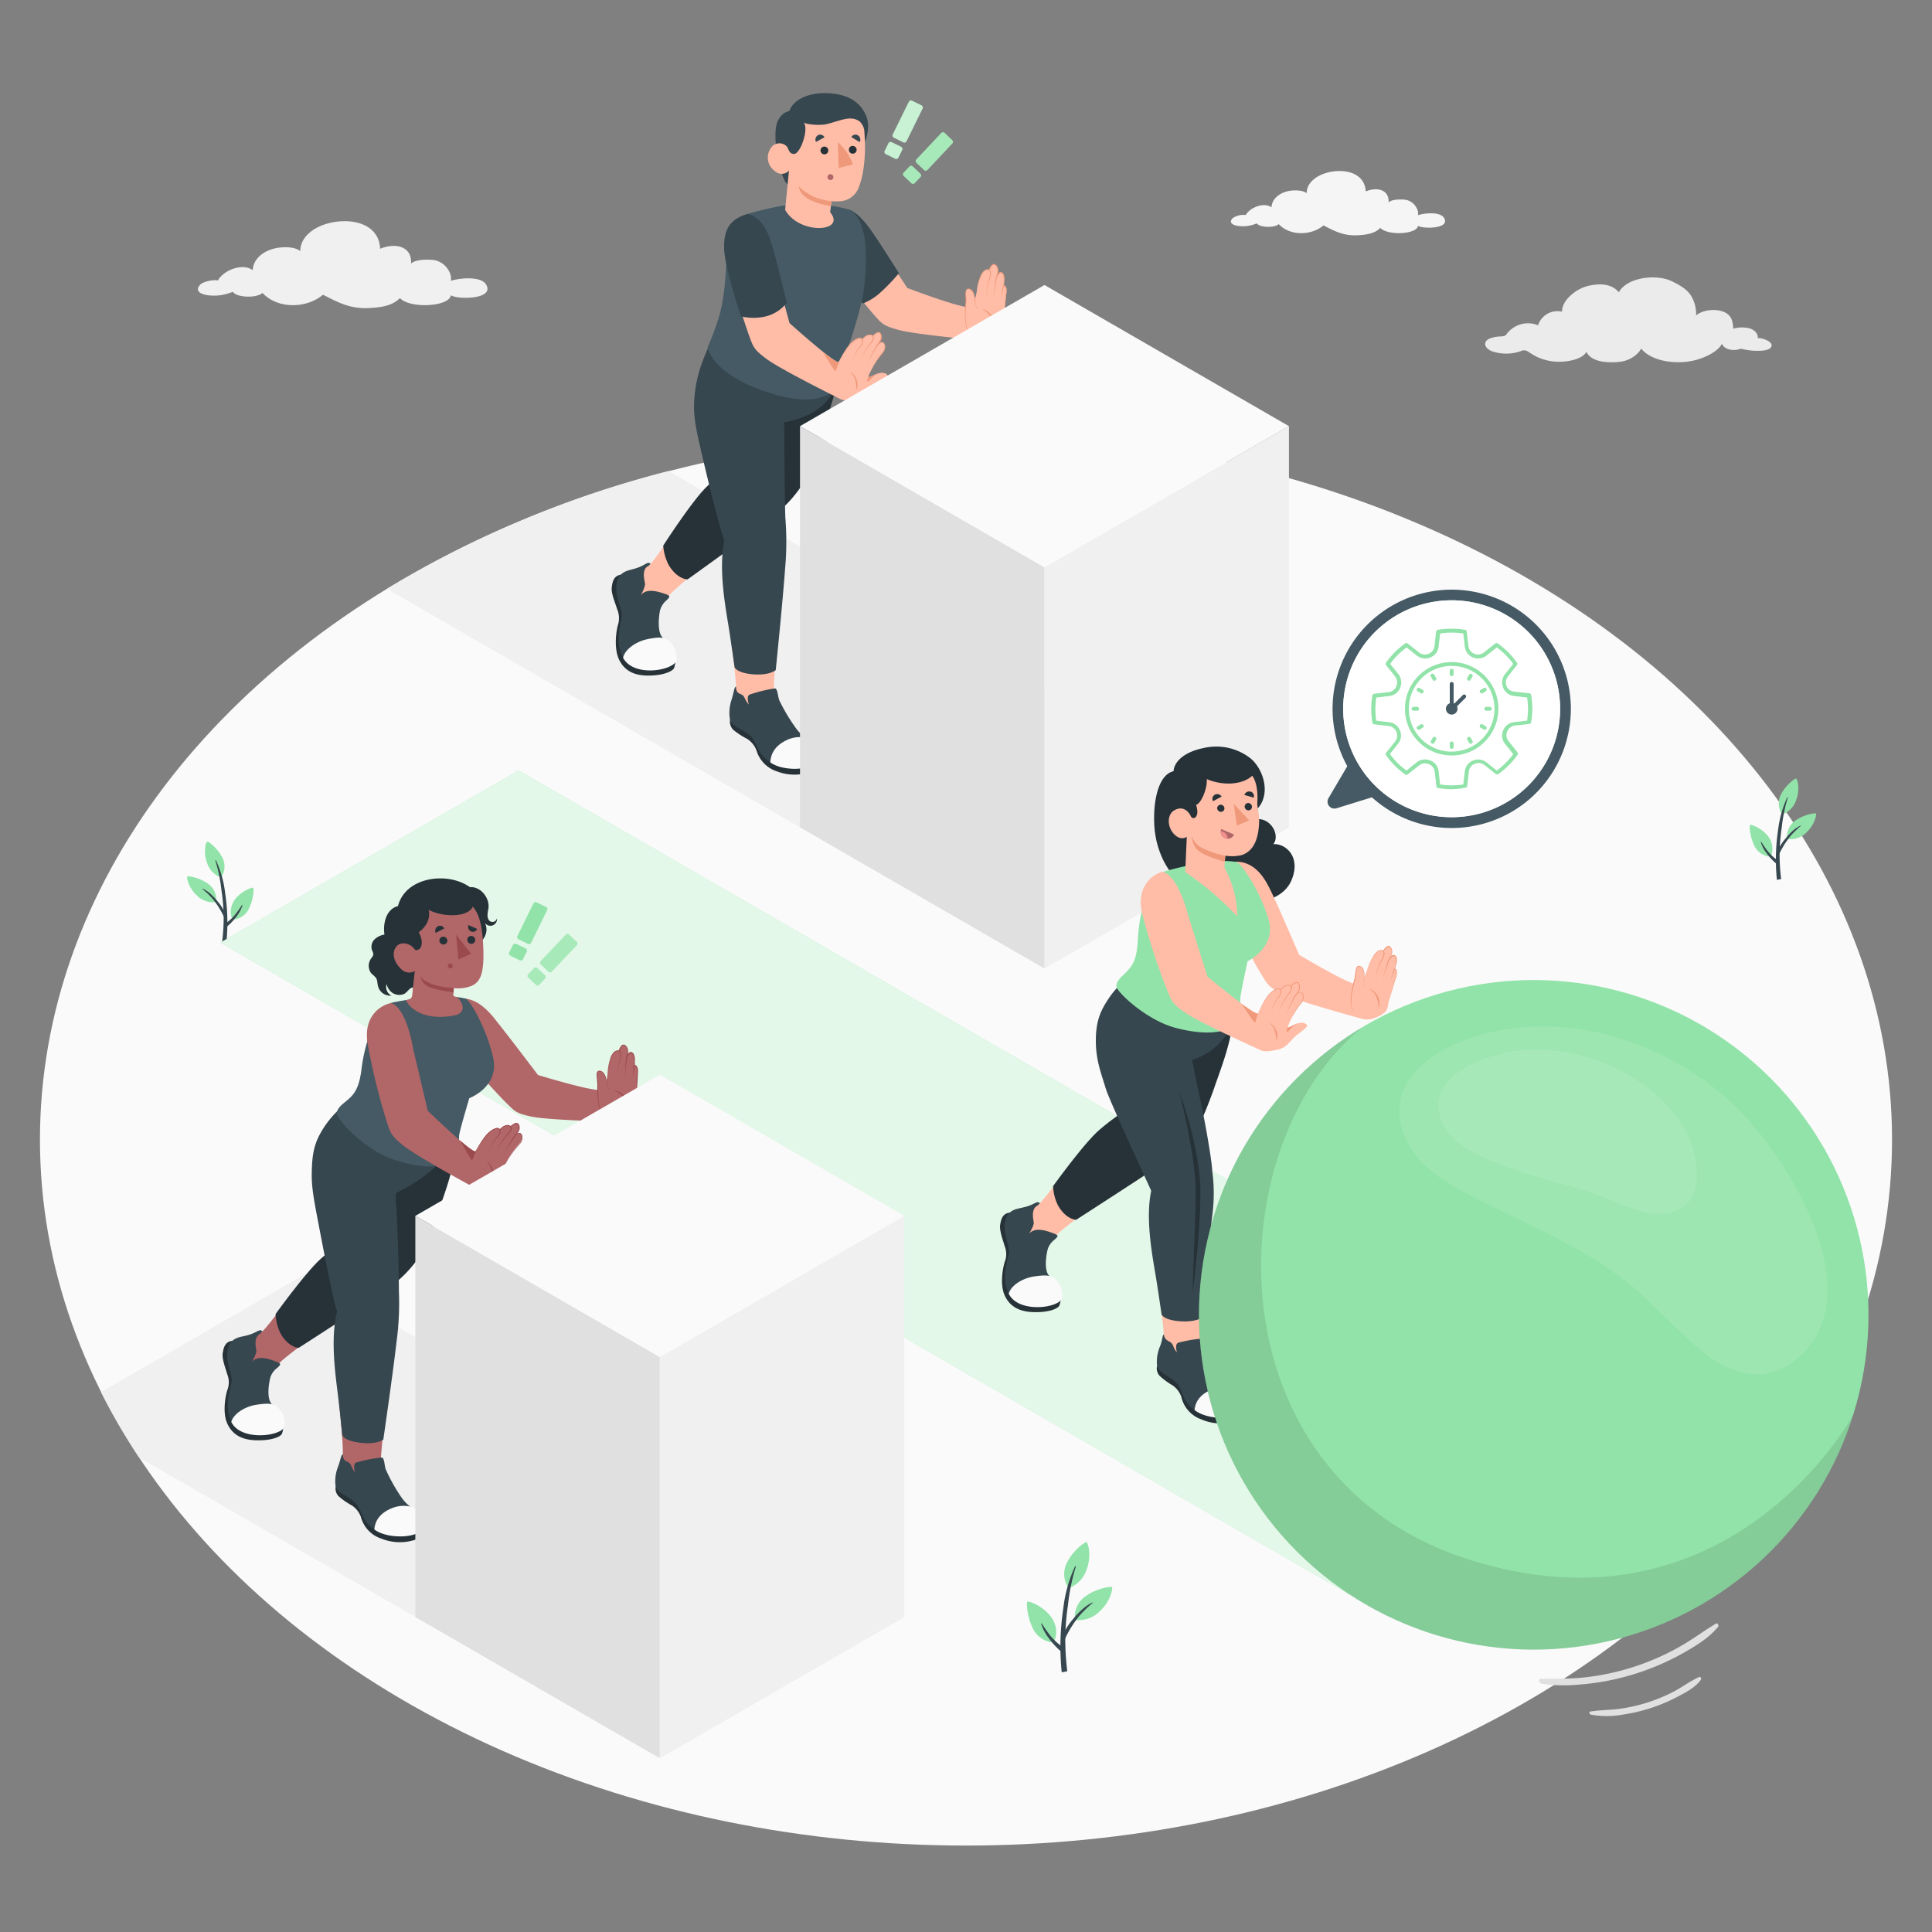 <svg xmlns="http://www.w3.org/2000/svg" viewBox="0 0 500 500"><rect x="0" y="0" width="500" height="500" fill="#808080" stroke="none"/><g id="Floor"><ellipse id="floor" cx="250" cy="294.95" rx="239.66" ry="182.68" style="fill:#fafafa"></ellipse></g><g id="Clouds"><path id="Cloud" d="M338.16,50c0-3.13,3.44-5.31,7.33-5.68,4.59-.43,7.84,1.61,7.95,5.22,3-1.23,6.15-.44,5.92,2.86.78-.9,3.69-.88,4.74-.63A4.12,4.12,0,0,1,366.71,54a3,3,0,0,1,.27,1.69c1.75-.58,5.73-.93,6.72.68,1.77,2.85-5.3,2.94-6.72,2.08-.31,2.22-7.9,2.58-9.74.53-1.44,1.45-3.5,1.77-5.73,1.9-3.76.23-6.06-1.05-9-2.54-3.19,2.7-8.71,2.75-11.58-.34-.73.69-2.75.9-4.37.52-1.06-.26-1.3-.71-1.3-.71a9.7,9.7,0,0,1-1.95.59c-2.09.43-6,0-4.34-1.91a4.94,4.94,0,0,1,3.44-.84c.91-1.79,4.56-3.48,6.66-2,.08-2.17,2.06-3.86,4.84-4.29C334.86,49.24,337.1,49.12,338.16,50Z" style="fill:#f5f5f5"></path><path id="cloud" d="M77.71,65c0-4.24,4.65-7.18,9.92-7.68,6.2-.58,10.6,2.18,10.74,7.06,4.06-1.66,8.33-.59,8,3.87,1.06-1.22,5-1.19,6.42-.85a5.54,5.54,0,0,1,3.53,3,4,4,0,0,1,.37,2.28c2.37-.77,7.74-1.24,9.09.92,2.39,3.87-7.17,4-9.1,2.82-.41,3-10.68,3.5-13.17.72-2,2-4.74,2.39-7.75,2.57-5.09.31-8.2-1.42-12.17-3.44-4.31,3.65-11.77,3.72-15.66-.46-1,.93-3.72,1.22-5.91.7-1.43-.34-1.77-1-1.77-1a12.88,12.88,0,0,1-2.63.79c-2.82.59-8.07,0-5.87-2.57.75-.87,3.5-1.41,4.66-1.15,1.23-2.42,6.16-4.71,9-2.66C65.53,67,68.21,64.7,72,64.12,73.24,63.93,76.27,63.76,77.71,65Z" style="fill:#f0f0f0"></path><path id="cloud" d="M385.52,87.61a8.4,8.4,0,0,1,2.88-.53c.93-.07,1.22-.26,1.4-.46a6.88,6.88,0,0,1,8.25-2.44,5.26,5.26,0,0,1,6.21-3.51c-.1-2.9,3.6-6,6.92-6.72s6-.39,7.79,1.7c1.95-3.8,9.58-4.87,13.71-2.86,2.38,1.16,4.39,2.34,5.38,4.52a9.08,9.08,0,0,1,.89,4.33c1.61-1.42,4.84-1.8,7-1,2.32.89,2.49,2.64,2.61,4.42a8.24,8.24,0,0,1,4.22-.08c1.46.44,2.3,1.58,2.1,2.51,1.15-.07,3.91.87,3.59,2.09-.36,1.37-3.5,1.23-4.67,1.19a22.39,22.39,0,0,1-3.29-.52,5.09,5.09,0,0,1-1.71.33c-2,0-2.85-.88-3.17-1.62-1,2.06-4.46,3.62-6.91,4.25-4.63,1.19-11.18.46-14-3a5.08,5.08,0,0,1-1.38,1.67A7.93,7.93,0,0,1,419,93.66c-1.9.18-7,.42-8.44-2.6-1,2-5.56,2.92-9,2.43a14.13,14.13,0,0,1-3.87-1.16A24.61,24.61,0,0,1,395.48,91a1.86,1.86,0,0,0-1.9-.13,11.28,11.28,0,0,1-7.54,0C384.11,90.05,383.71,88.43,385.52,87.61Z" style="fill:#ebebeb"></path></g><g id="Plants"><g id="plants"><g id="plants"><path d="M57.22,227.09a5,5,0,0,0,.2-5.37c-1.23-2.31-3.49-4-3.8-3.91s-1.1,2.73,0,5.6A5.91,5.91,0,0,0,57.22,227.09Z" style="fill:#92E3A9"></path><path d="M55.93,233.46a5,5,0,0,0-2.27-4.87c-2.15-1.49-4.92-1.93-5.17-1.74s.27,2.93,2.55,5A5.9,5.9,0,0,0,55.93,233.46Z" style="fill:#92E3A9"></path><path d="M60.13,238a5,5,0,0,0,4.4-3.08c1.1-2.38,1.21-4.94,1-5.15s-3.15.83-4.76,3.06A5.3,5.3,0,0,0,60.13,238Z" style="fill:#92E3A9"></path><path d="M57.89,237.68a52.63,52.63,0,0,1-.41,6.12c.34.07.67.15,1,.21h.1a51.34,51.34,0,0,0-.31-12.87,27.42,27.42,0,0,0-2.38-8.48c0-.06-.17,0-.16.05a40.3,40.3,0,0,1,1.6,7.83A48.7,48.7,0,0,1,57.89,237.68Z" style="fill:#37474f"></path><path d="M58.85,239.72a15.55,15.55,0,0,0,2.37-2.56,8.93,8.93,0,0,0,1.55-2.94c0-.15-.15,0-.2.08a27.31,27.31,0,0,1-1.73,2.42,11.22,11.22,0,0,1-2.32,2.14.69.69,0,0,0-.26.76A.36.36,0,0,0,58.85,239.72Z" style="fill:#37474f"></path><path d="M58.75,237.48a13,13,0,0,0-2.5-4.27,15.24,15.24,0,0,0-1.54-1.67,8.54,8.54,0,0,0-2.2-1.54s-.25,0-.2,0a24.28,24.28,0,0,1,1.94,1.78,14.12,14.12,0,0,1,1.54,1.83,21.05,21.05,0,0,1,2.37,4.15C58.3,238.08,58.84,237.75,58.75,237.48Z" style="fill:#37474f"></path></g></g><g id="plants"><g id="plants"><path d="M461.22,210.78a5.05,5.05,0,0,1-.2-5.37c1.23-2.31,3.5-4,3.81-3.91s1.09,2.73,0,5.59A5.86,5.86,0,0,1,461.22,210.78Z" style="fill:#92E3A9"></path><path d="M462.52,217.15a5,5,0,0,1,2.26-4.87c2.15-1.49,4.92-1.93,5.17-1.74s-.27,2.93-2.55,5A5.87,5.87,0,0,1,462.52,217.15Z" style="fill:#92E3A9"></path><path d="M458.31,221.71a5,5,0,0,1-4.4-3.07c-1.09-2.38-1.21-4.94-1-5.15s3.15.83,4.76,3.06A5.28,5.28,0,0,1,458.31,221.71Z" style="fill:#92E3A9"></path><path d="M460.56,221.37a50.73,50.73,0,0,0,.4,6.12l-1,.2-.1,0a51.8,51.8,0,0,1,.31-12.87,27.7,27.7,0,0,1,2.38-8.48c0-.06.18,0,.16,0a41.37,41.37,0,0,0-1.6,7.83A48.88,48.88,0,0,0,460.56,221.37Z" style="fill:#37474f"></path><path d="M459.59,223.41a15.07,15.07,0,0,1-2.36-2.56,8.57,8.57,0,0,1-1.55-2.94c0-.15.14,0,.2.07a26,26,0,0,0,1.72,2.43,11.22,11.22,0,0,0,2.32,2.14.69.69,0,0,1,.26.76A.36.36,0,0,1,459.59,223.41Z" style="fill:#37474f"></path><path d="M459.69,221.16a12.92,12.92,0,0,1,2.5-4.26,15.24,15.24,0,0,1,1.54-1.67,9,9,0,0,1,2.2-1.55s.25,0,.2,0c-.57.46-1.38,1.22-1.94,1.79a14,14,0,0,0-1.53,1.83,21.35,21.35,0,0,0-2.38,4.14C460.15,221.77,459.6,221.44,459.69,221.16Z" style="fill:#37474f"></path></g></g><g id="plants"><g id="plants"><path d="M276.55,411a6.44,6.44,0,0,1-.26-6.89c1.58-3,4.49-5.09,4.89-5s1.41,3.51,0,7.19A7.54,7.54,0,0,1,276.55,411Z" style="fill:#92E3A9"></path><path d="M278.21,419.23a6.45,6.45,0,0,1,2.91-6.25c2.76-1.92,6.32-2.48,6.64-2.24s-.34,3.76-3.28,6.39A7.58,7.58,0,0,1,278.21,419.23Z" style="fill:#92E3A9"></path><path d="M272.81,425.09a6.45,6.45,0,0,1-5.65-3.95c-1.41-3.05-1.55-6.34-1.26-6.62s4,1.08,6.12,3.94C274.27,421.59,273,424.14,272.81,425.09Z" style="fill:#92E3A9"></path><path d="M275.69,424.65a70.69,70.69,0,0,0,.52,7.86c-.43.09-.86.19-1.31.26l-.13,0a66.18,66.18,0,0,1,.41-16.52,35.48,35.48,0,0,1,3.05-10.9c0-.07.23,0,.2.06a53.39,53.39,0,0,0-2.05,10.06A63.12,63.12,0,0,0,275.69,424.65Z" style="fill:#37474f"></path><path d="M274.45,427.27a19.31,19.31,0,0,1-3-3.29,11.16,11.16,0,0,1-2-3.78c-.05-.19.19,0,.25.1a36,36,0,0,0,2.22,3.12,15,15,0,0,0,3,2.75.91.91,0,0,1,.34,1A.48.48,0,0,1,274.45,427.27Z" style="fill:#37474f"></path><path d="M274.58,424.39a16.61,16.61,0,0,1,3.22-5.48,18.27,18.27,0,0,1,2-2.15,11.35,11.35,0,0,1,2.82-2c.05,0,.33,0,.26,0a30.53,30.53,0,0,0-2.48,2.28,18.09,18.09,0,0,0-2,2.36,27.83,27.83,0,0,0-3.05,5.32C275.17,425.16,274.47,424.74,274.58,424.39Z" style="fill:#37474f"></path></g></g></g><g id="Roads"><path id="Road" d="M26.14,360.28A162,162,0,0,0,36,377.19L170.76,455,234,418.49l-155-88.76Z" style="fill:#f0f0f0"></path><path id="road" d="M100.14,152.4l170.17,98.24,63.27-36.53L173,121.91A268.68,268.68,0,0,0,100.14,152.4Z" style="fill:#f0f0f0"></path><g id="road"><polygon points="349.49 412.81 57.02 243.95 134.2 199.39 426.67 368.25 349.49 412.81" style="fill:#92E3A9"></polygon><polygon points="349.49 412.81 57.02 243.95 134.2 199.39 426.67 368.25 349.49 412.81" style="fill:#fff;opacity:0.75"></polygon></g></g><g id="character-3"><g id="Character"><g id="Bottom"><path d="M161.53,167.85a13.25,13.25,0,0,1-.3-4.33,25,25,0,0,0,.16-6.11c-.19-1.09-.56-2.14-.81-3.22a6.05,6.05,0,0,1,0-3.27c.59-1.8,2.3-2.27,3.87-2.87a9.91,9.91,0,0,0,3.59-1.78c1.26-1.08,5.63-7.7,5.63-7.7l6.45,9.4s-6.25,5-7.78,7a11.66,11.66,0,0,0-2.1,3.39A11.38,11.38,0,0,0,170,162a8.31,8.31,0,0,0,.55,2.56c.42.85,1.48,1.49,2.08,2.23a7,7,0,0,1,1.46,2.84,1.36,1.36,0,0,1-.43,1.47c-.23.18-.52.26-.75.44a6.92,6.92,0,0,1-.78.63,6.73,6.73,0,0,1-2.57.65,9,9,0,0,1-4.92-.93A6.22,6.22,0,0,1,161.53,167.85Z" style="fill:#ffbda7"></path><path d="M160.68,148.73c-1.83.3-2.18,1.76-2.36,3.34s1,4.19,1.39,5.58a5.81,5.81,0,0,1,.16,4.25c-.58,2.39-.88,6.43.41,8.94s3.49,4,7.45,4,6.28-1.09,6.72-1.94a6.67,6.67,0,0,0,.13-3.71c-.26-.55-5.53-4.19-7.13-6.78S160.68,148.73,160.68,148.73Z" style="fill:#263238"></path><path d="M168.36,145.91c-.38-.34-.66-.34-1.57.2a11,11,0,0,1-2.62,1.08c-1.6.5-4.06.63-4.58,3.92s1.42,6.3,1.31,8.26c-.08,1.52-1.79,6.45.1,10.21s5.08,3.73,7.86,3.76,6-1.21,6-2.46a6.61,6.61,0,0,0-3.1-5.64c-2-1.33-1.1-6.81-.89-7.46a5.14,5.14,0,0,1,1.62-2.41c.9-.92,1.21-1.16-.54-1.73-1.54-.5-4.71-1.58-6.15.48,0,0,1.26-2.22,1.12-3.14s-.76-3,.37-4.18A3.64,3.64,0,0,0,168.36,145.91Z" style="fill:#37474f"></path><path d="M161.25,170.23c.49-2.24,3.44-4.22,6.25-4.8s4-.52,5,0a5.59,5.59,0,0,1,2.47,5.77C173.37,173.76,163.82,175.12,161.25,170.23Z" style="fill:#fafafa"></path><path d="M190.93,111.91s-2.17-5-1.51-9.35,4.07-14.23,4.07-14.23l24,6.34c-1.16,7.87-3.61,13.32-5.39,19.51-2.27,7.19-3.28,9.81-5.61,12.89s-4.75,5.66-13.67,12.13c-8,5.81-14.86,10.74-14.86,10.74s-2.56.1-4.85-3.62a12.88,12.88,0,0,1-1.47-5.12s7.65-11.88,11.41-15.39a55.13,55.13,0,0,1,6.65-5.47Z" style="fill:#263238"></path><path d="M203.67,199.16a17.32,17.32,0,0,0,2.38.17,5.48,5.48,0,0,0,1.62-.16,6.22,6.22,0,0,0,1.93-1.07,3,3,0,0,0,1.18-1.31,2.28,2.28,0,0,0-.52-2.15,9.88,9.88,0,0,0-1.74-1.47l-.06,0a23.68,23.68,0,0,1-5.34-6.47c-1.38-2.28-2.78-4.81-2.83-7.56s.72-16.13,2.22-28.57a91.41,91.41,0,0,0,.81-12.48c0-.43-1.34-15.85-3.13-30.42a50.11,50.11,0,0,0,8.73-6.08c4.9-4.74,6.62-6.7,6.62-6.7L189,85.14a82.45,82.45,0,0,0-5.74,7.78c-2.13,3.55-2.72,7.48-2.23,13.16.44,5.13,2.27,12,3.23,15.94,2,8.21,2.82,13.09,3.62,17.75a56.16,56.16,0,0,0,0,16.48c.6,4.54,2.42,16.65,2.59,21.46,0,0-.07,1-.39,3.77-.15,1.31-1.63,4.49.24,5.91a11.13,11.13,0,0,0,1.11,1c.49.28,1,.59,1.44.92a6.64,6.64,0,0,1,1.25,1.12,9,9,0,0,1,1,1.75,13.34,13.34,0,0,0,4.38,5.52A10.42,10.42,0,0,0,203.67,199.16Z" style="fill:#ffbda7"></path><path d="M188.92,186.41a3,3,0,0,0,.86,2.47,19.35,19.35,0,0,0,3.53,2.31,6.09,6.09,0,0,1,2.46,3,8.15,8.15,0,0,0,5.47,5.5,12.41,12.41,0,0,0,8.87-.06c1.51-.55,2.43-1.42,2.34-2.89S188.92,186.41,188.92,186.41Z" style="fill:#263238"></path><path d="M191.3,179.46c-.74-.39-.65-.89-.8-1.21l0-.54c-.5,0-.57,1.56-1.18,3.4a10.63,10.63,0,0,0-.38,5.3c1,2.05,4,2.47,5.62,4.44s1.7,5.69,7,7.42c4.76,1.56,9.47-.29,10.92-1.56,0,0,.63-3.38-1.52-4.34a11.56,11.56,0,0,1-5.09-4.08,47.76,47.76,0,0,1-4.2-7.08c-.38-1-.41-3-1.11-3.05a37.07,37.07,0,0,0-6.51,1.58c-1.05.42-.23,2.59-.23,2.59a4.7,4.7,0,0,1-1-1.5C192.33,179.8,192,179.79,191.3,179.46Z" style="fill:#37474f"></path><path d="M199.36,197.3c.12-2.4,1.35-4.35,4.15-5.72a7.89,7.89,0,0,1,5.42-.59c1,.43,3.25,1.32,3.52,3a7.45,7.45,0,0,1,0,2.74s-2.18,2.31-7,2.24C201.22,198.88,199.36,197.3,199.36,197.3Z" style="fill:#fafafa"></path><path d="M187.46,139.86c-1.61,7.75.43,18,1.25,23.21.43,2.74,1.39,9.58,1.39,9.58s.45,1.51,4.76,1.86,5.9-1.08,5.9-1.08,1.84-18,2.43-26.38a75.75,75.75,0,0,0,.06-13c-.17-3.63-.31-24.78-.31-24.78s12-1.43,13.91-11.23L185.9,83.48c-.74,2.57-2.88,6.78-4,9.85a34.1,34.1,0,0,0-2.3,12.15c.07,3.54.79,6.65,2,11.91S186.31,137.14,187.46,139.86Z" style="fill:#37474f"></path></g><g id="Top"><g id="Arm"><path d="M214.53,53.7C211.58,56,210,59.47,213.62,65A172.15,172.15,0,0,0,226,81.25c2.09,2.33,2.34,3,6.49,4.12,4.49,1.22,20.18,2.61,21.44,2.76a5.49,5.49,0,0,0,3.24-1,7.72,7.72,0,0,0,2-1.66c.76-.85.52-2.08.61-3.11.18-1.87.41-3.73.56-5.59.07-.85.38-1.79-.07-2.58-.1-.16-.33-.35-.49-.32,0,0,.06-.8.1-1.16.07-.66.08-1.91-.69-2.21s-1.25,1.24-1.25,1.24a5.19,5.19,0,0,0,.35-2.15c-.23-.9-.9-1.48-1.42-1a4,4,0,0,0-.82,1.25,1,1,0,0,0-.89,0,3.5,3.5,0,0,0-1.49,2,14.19,14.19,0,0,0-.79,2.85,12.47,12.47,0,0,1-.64,2.92,3.13,3.13,0,0,1-1.27,1.51,2.55,2.55,0,0,1-2,.09c-1.1-.22-2.18-.55-3.26-.88-2.67-.82-5.32-1.76-7.95-2.71l-2.95-1.09s-6.71-10.2-9.37-14C223.46,57.91,220.18,52.76,214.53,53.7Z" style="fill:#ffbda7"></path><path d="M219.94,54.3c2.68,1.19,4.92,4.38,7.06,7.61s5.64,8.79,5.64,8.79a49.33,49.33,0,0,1-5.36,5.51,15.63,15.63,0,0,1-4,2.36l-8.07-10.22Z" style="fill:#37474f"></path><path d="M259.72,82.38,260.1,78c.06-.73.12-1.47.23-2.2a3.19,3.19,0,0,0,0-1.07,1.67,1.67,0,0,0-.2-.47.54.54,0,0,0-.37-.24.1.1,0,0,1-.11-.08v0a6.94,6.94,0,0,0,0-2.69c-.14-.39-.55-.76-.87-.46A3,3,0,0,0,258,71.8a.12.12,0,0,1-.23-.08,6.71,6.71,0,0,0,.37-1.38,1.77,1.77,0,0,0-.26-1.32,1.13,1.13,0,0,0-.47-.45.52.52,0,0,0-.56.15,3.91,3.91,0,0,0-.78,1.18.08.08,0,0,1-.11,0h0a1.3,1.3,0,0,0-1.35.43,4.37,4.37,0,0,0-.82,1.36,14.53,14.53,0,0,0-1,3.09,14.2,14.2,0,0,1,.84-3.13,4.34,4.34,0,0,1,.83-1.42A1.42,1.42,0,0,1,256,69.8l-.12,0a4.11,4.11,0,0,1,.8-1.25.71.71,0,0,1,.76-.2,1.31,1.31,0,0,1,.57.52,2,2,0,0,1,.31,1.46A7.88,7.88,0,0,1,258,71.8l-.22-.09a3,3,0,0,1,.81-1.18.63.63,0,0,1,.77,0,1.29,1.29,0,0,1,.45.61,3.38,3.38,0,0,1,.14,1.41l-.13,1.38-.11-.11c.52,0,.68.51.77.86a3.31,3.31,0,0,1,0,1.13c-.12.73-.19,1.46-.27,2.2Z" style="fill:#f0997a"></path><path d="M256.05,69.76a1,1,0,0,1,.44,1,3.77,3.77,0,0,1-.2,1,14.79,14.79,0,0,0-.59,1.93,16.92,16.92,0,0,0-.35,2l-.19,2,.13-2a17.38,17.38,0,0,1,.29-2,14.39,14.39,0,0,1,.53-2,3.64,3.64,0,0,0,.16-1,.81.81,0,0,0-.34-.76Z" style="fill:#f0997a"></path><path d="M258,71.78c-.2.92-.35,1.86-.48,2.8s-.26,1.88-.3,2.83c0-1,.08-1.9.17-2.85s.2-1.89.36-2.83Z" style="fill:#f0997a"></path><path d="M256.52,81.45a4,4,0,0,0-2.19-1.38c-.06,0,0,.1,0,.11a4.43,4.43,0,0,1,1.82,1.41,6.18,6.18,0,0,1,1,2,6.94,6.94,0,0,0,.22.78.16.16,0,0,0,.09-.16,10.22,10.22,0,0,0-.21-1.57A3.2,3.2,0,0,0,256.52,81.45Z" style="fill:#f0997a"></path><path d="M259.84,73.91a33.85,33.85,0,0,0-.63,3.43,34.27,34.27,0,0,1,.38-3.48Z" style="fill:#f0997a"></path><path d="M252.18,76.73c-.26-1.63-1.31-2.25-1.91-1.88s-.15,2.3-.26,3.59-.94,7.37,1.89,8.52L253,80.08C252.58,79.69,252.38,78,252.18,76.73Z" style="fill:#ffbda7"></path><path d="M253,80.08a2.48,2.48,0,0,1-.49-1.11c-.11-.39-.18-.79-.26-1.19a5.47,5.47,0,0,0-.64-2.29,1.37,1.37,0,0,0-.91-.64.61.61,0,0,0-.48.14.94.94,0,0,0-.17.51c-.07.79.07,1.6.08,2.43a34.45,34.45,0,0,0-.22,4.86,8.59,8.59,0,0,0,.46,2.36A2.94,2.94,0,0,0,251.9,87a3,3,0,0,1-1.62-1.77,8.49,8.49,0,0,1-.5-2.39,34.29,34.29,0,0,1,.13-4.87c0-.81-.12-1.61,0-2.45a1.17,1.17,0,0,1,.24-.62.78.78,0,0,1,.64-.2,1.53,1.53,0,0,1,1,.73C252.65,76.87,252.16,78.67,253,80.08Z" style="fill:#f0997a"></path></g><g id="top"><g id="Chest"><path id="chest" d="M204.77,52.9a80.46,80.46,0,0,0-11.37,2.49,16.13,16.13,0,0,0-5.33,10.93c-.2,2.27-.23,8.73-1.68,14.53a63.29,63.29,0,0,1-3.26,9s.84,7.38,17.32,12.22c10.84,3.18,14.74-.52,14.74-.52S222.7,83,223.68,74.08c1.07-9.79.27-17.38-3.74-19.78a31.68,31.68,0,0,0-6-1.16Z" style="fill:#455a64"></path></g><g id="Head"><path d="M204.92,28.65a4,4,0,0,0-3.25,2c-.74,1.05-1.43,3-.62,9.11A23.74,23.74,0,0,0,203,46.57a2.9,2.9,0,0,0,1.5,1.57l.49-4.52.26-3.15s2.84-2,3.36-4.18a7.29,7.29,0,0,0-.24-4.66Z" style="fill:#37474f"></path><path d="M204.29,28.72c.78-2.47,4.4-5.06,10.63-4.56,5.11.42,7.84,2.56,9.21,5.76s-.31,6.87-.31,6.87L208,33.6Z" style="fill:#37474f"></path><path d="M200.69,44.39a2.48,2.48,0,0,0,3.5-.26l-1,10.16c3.67,6.59,15.94,5.79,11.65.64l.36-2.84a18.21,18.21,0,0,0,2.05,0,5.43,5.43,0,0,0,4.92-3.42c1.35-3.19,2-8.51,1.54-14.31a3.86,3.86,0,0,0-1.33-3c-2.32-1.56-4.85-.11-8.48.77-1.51.37-5,.15-5.86-.41,1,1.5-.14,4.85-.61,5.89-.67,1.51-1.44,2.19-1.77,2.22-1.46.1-1.46-1.13-2-1.88a2.62,2.62,0,0,0-4.17.38A4.27,4.27,0,0,0,200.69,44.39Z" style="fill:#ffbda7"></path><path d="M206.73,48.23c.18,2.35,3.07,4.27,8.3,5.1l.16-1.24a24.91,24.91,0,0,1-3.8-.87A13.7,13.7,0,0,1,206.73,48.23Z" style="fill:#f0997a"></path><path d="M213.39,35.54l-2.21,1.19a1.32,1.32,0,0,1,.53-1.75A1.24,1.24,0,0,1,213.39,35.54Z" style="fill:#37474f"></path><path d="M222.49,36.78l-2.16-1.3A1.21,1.21,0,0,1,222,35,1.33,1.33,0,0,1,222.49,36.78Z" style="fill:#37474f"></path><path d="M212.35,38.83a1,1,0,0,0,.91,1.11,1,1,0,1,0,.2-2A1,1,0,0,0,212.35,38.83Z" style="fill:#263238"></path><path d="M214.16,45.77a.76.76,0,1,0,.83-.69A.76.76,0,0,0,214.16,45.77Z" style="fill:#b16668"></path><path d="M219.7,38.7a1,1,0,1,0,1.12-.92A.94.94,0,0,0,219.7,38.7Z" style="fill:#263238"></path><path d="M216.81,36.8l.23,6.67,3.7-.9A13.51,13.51,0,0,0,216.81,36.8Z" style="fill:#f0997a"></path></g></g><g id="arm"><path d="M193.76,56.16c-3.58,1-6.94,4.46-5.55,10.9a172.19,172.19,0,0,0,5.59,19.63c1.11,2.94,1.1,3.64,4.56,6.19,3.75,2.77,17.87,9.75,19,10.34s2.45.46,4.65,0,3-1.93,4.46-3.14,3.62-2.37,3.19-3-1.53-.9-3.31-.11-2.13,1.24-.67-1.57a23.89,23.89,0,0,1,2.91-4.38c.7-1.09.54-1.92,0-2.38s-1.62.69-1.62.69a5.09,5.09,0,0,0,1.11-1.88c.11-.91-.3-1.7-1-1.43a4,4,0,0,0-1.21.87c-.28-.35-1.46-.65-2.76.89,0,0-.44-1-2.33.48-1.55,1.19-3,4-3.7,5.35-.54,1-12.76-10-12.76-10L200,67.68S198,57.31,193.76,56.16Z" style="fill:#ffbda7"></path><path d="M193.4,55.39c-4.25,1.26-6.11,3.71-6,8.82s4.35,17.66,4.35,17.66a13.85,13.85,0,0,0,6.49,0,10,10,0,0,0,5.4-3.53s-2.93-11.82-3.47-13.58S198.2,56.25,193.4,55.39Z" style="fill:#37474f"></path><path d="M225.67,95.48a22.38,22.38,0,0,1,1.19-2.14,18.51,18.51,0,0,1,1.44-2,2.25,2.25,0,0,0,.56-2.17,1.27,1.27,0,0,0-.34-.44.53.53,0,0,0-.5,0,3.39,3.39,0,0,0-1,.7.1.1,0,0,1-.14-.14,7.84,7.84,0,0,0,.82-1.16,1.75,1.75,0,0,0,.22-1.32c-.06-.45-.41-.85-.82-.62A3.79,3.79,0,0,0,226,87a.12.12,0,0,1-.17,0h0a.86.86,0,0,0-.64-.24,1.84,1.84,0,0,0-.73.16,3.63,3.63,0,0,0-1.21,1,.1.1,0,0,1-.14,0l0,0h0a.76.76,0,0,0-.92-.2,3.55,3.55,0,0,0-1,.5,6.94,6.94,0,0,0-1.61,1.59,32.52,32.52,0,0,0-2.42,3.9,27.29,27.29,0,0,1,2.31-4,7.2,7.2,0,0,1,1.62-1.64,4,4,0,0,1,1-.55,1,1,0,0,1,1.15.3l-.16,0a3.75,3.75,0,0,1,1.27-1,2,2,0,0,1,.83-.19,1.1,1.1,0,0,1,.82.31h-.18a3.92,3.92,0,0,1,1.21-.88.7.7,0,0,1,.8.1,1.29,1.29,0,0,1,.35.71,2,2,0,0,1-.26,1.47,7.26,7.26,0,0,1-.87,1.19l-.14-.14a3.48,3.48,0,0,1,1-.73.72.72,0,0,1,.67,0,1.26,1.26,0,0,1,.4.52,2.41,2.41,0,0,1-.6,2.33c-.52.64-1,1.26-1.48,1.94A21.06,21.06,0,0,0,225.67,95.48Z" style="fill:#f0997a"></path><path d="M223.29,87.81a1.81,1.81,0,0,1-.33,1.64,3.56,3.56,0,0,1-.56.6,3.77,3.77,0,0,0-.47.64,26,26,0,0,0-1.47,2.88,27.1,27.1,0,0,1,1.36-2.95,3.93,3.93,0,0,1,.47-.68,3.24,3.24,0,0,0,.52-.6,1.59,1.59,0,0,0,.25-1.43Z" style="fill:#f0997a"></path><path d="M226,86.88a1,1,0,0,1,0,1.08,4,4,0,0,1-.55.88,13.66,13.66,0,0,0-1.25,1.59,19.71,19.71,0,0,0-1.05,1.72l-.9,1.8.85-1.83a19,19,0,0,1,1-1.76,15,15,0,0,1,1.2-1.64,3.59,3.59,0,0,0,.5-.84.79.79,0,0,0,0-.83Z" style="fill:#f0997a"></path><path d="M227.11,89.48c-.52.78-1,1.6-1.47,2.43s-.91,1.66-1.3,2.53c.35-.89.77-1.74,1.19-2.59s.87-1.69,1.36-2.51Z" style="fill:#f0997a"></path><path d="M226.34,97.05c-1.15.51-1.7.88-1.55.31h0c-.5,1.23-.42,1.72.05,1.26a16.38,16.38,0,0,1,1.41-1.31,4.92,4.92,0,0,1,1.37-.7A7.52,7.52,0,0,0,226.34,97.05Z" style="fill:#f0997a"></path><path d="M221.72,98.37a4,4,0,0,0-1.55-2.08s-.07.08,0,.11a4.44,4.44,0,0,1,1.19,2,8.41,8.41,0,0,1,.21,1.22,4.08,4.08,0,0,1,0,.78,2.81,2.81,0,0,0,0,.49s0,0,0,0a1.16,1.16,0,0,0,.21-.5,3.56,3.56,0,0,0,.14-.63A3.25,3.25,0,0,0,221.72,98.37Z" style="fill:#f0997a"></path><path d="M213,91.13h0s3,5.14,3.25,4.92a24.3,24.3,0,0,0,.85-2.35C216.94,94.06,215.19,92.83,213,91.13Z" style="fill:#f0997a"></path></g></g></g></g><g id="cube-2"><g id="Box"><polygon points="207.04 214.11 270.31 250.64 270.31 146.82 207.04 110.29 207.04 214.11" style="fill:#e0e0e0"></polygon><polygon points="333.58 214.11 270.31 250.64 270.31 146.82 333.58 110.29 333.58 214.11" style="fill:#f0f0f0"></polygon><polygon points="333.58 110.29 270.31 73.76 207.04 110.29 270.31 146.82 333.58 110.29" style="fill:#fafafa"></polygon></g></g><g id="symbols-2"><g id="exclamation-sign"><path d="M229.93,37.08a.63.63,0,0,1,.34-.3.58.58,0,0,1,.45,0L233.21,38a.58.58,0,0,1,.29.34.54.54,0,0,1,0,.45l-1,2a.56.56,0,0,1-.34.3.54.54,0,0,1-.45,0l-2.49-1.22a.61.61,0,0,1-.27-.79Zm5.28-10.74a.55.55,0,0,1,.34-.29.54.54,0,0,1,.45,0l2.48,1.22a.56.56,0,0,1,.3.34.54.54,0,0,1,0,.45l-4.18,8.5a.55.55,0,0,1-.34.29.54.54,0,0,1-.45,0l-2.48-1.22a.56.56,0,0,1-.3-.34.54.54,0,0,1,0-.45Z" style="fill:#92E3A9"></path><g style="opacity:0.5"><path d="M229.93,37.08a.63.63,0,0,1,.34-.3.58.58,0,0,1,.45,0L233.21,38a.58.58,0,0,1,.29.34.54.54,0,0,1,0,.45l-1,2a.56.56,0,0,1-.34.3.54.54,0,0,1-.45,0l-2.49-1.22a.61.61,0,0,1-.27-.79Zm5.28-10.74a.55.55,0,0,1,.34-.29.54.54,0,0,1,.45,0l2.48,1.22a.56.56,0,0,1,.3.34.54.54,0,0,1,0,.45l-4.18,8.5a.55.55,0,0,1-.34.29.54.54,0,0,1-.45,0l-2.48-1.22a.56.56,0,0,1-.3-.34.54.54,0,0,1,0-.45Z" style="fill:#fff"></path></g><path d="M235.37,43.08a.54.54,0,0,1,.42-.18.56.56,0,0,1,.42.16l2,1.9a.58.58,0,0,1,.18.41.6.6,0,0,1-.16.43l-1.53,1.61a.6.6,0,0,1-.41.18.57.57,0,0,1-.42-.16l-2-1.91a.52.52,0,0,1-.18-.41.53.53,0,0,1,.16-.42Zm8.24-8.68a.54.54,0,0,1,.41-.18.56.56,0,0,1,.43.15l2,1.91a.54.54,0,0,1,.18.41.56.56,0,0,1-.15.43L240,44a.54.54,0,0,1-.41.18.53.53,0,0,1-.43-.16l-2-1.9a.54.54,0,0,1-.18-.41.53.53,0,0,1,.16-.43Z" style="fill:#92E3A9"></path><g style="opacity:0.2"><path d="M235.37,43.08a.54.54,0,0,1,.42-.18.56.56,0,0,1,.42.16l2,1.9a.58.58,0,0,1,.18.41.6.6,0,0,1-.16.43l-1.53,1.61a.6.6,0,0,1-.41.18.57.57,0,0,1-.42-.16l-2-1.91a.52.52,0,0,1-.18-.41.53.53,0,0,1,.16-.42Zm8.24-8.68a.54.54,0,0,1,.41-.18.56.56,0,0,1,.43.15l2,1.91a.54.54,0,0,1,.18.41.56.56,0,0,1-.15.43L240,44a.54.54,0,0,1-.41.18.53.53,0,0,1-.43-.16l-2-1.9a.54.54,0,0,1-.18-.41.53.53,0,0,1,.16-.43Z" style="fill:#fff"></path></g></g></g><g id="character-2"><g id="character"><g id="bottom"><path d="M60.23,365.65a12.71,12.71,0,0,1-.13-4.23,23.89,23.89,0,0,0,.4-5.95c-.14-1.07-.48-2.11-.69-3.17a6,6,0,0,1,.11-3.19c.67-1.73,2.4-2.13,4-2.65a9.89,9.89,0,0,0,3.65-1.59c1.3-1,5.93-7.3,5.93-7.3L79.57,347s-6.45,4.64-8,6.5a11.48,11.48,0,0,0-2.23,3.22,10.57,10.57,0,0,0-.39,3.58,7.68,7.68,0,0,0,.44,2.52c.39.85,1.42,1.51,2,2.25a6.77,6.77,0,0,1,1.35,2.82,1.29,1.29,0,0,1-.49,1.42c-.23.17-.53.24-.76.4a6.63,6.63,0,0,1-.81.58,6.79,6.79,0,0,1-2.59.54,9.07,9.07,0,0,1-4.88-1.1A6,6,0,0,1,60.23,365.65Z" style="fill:#b16668"></path><path d="M60.13,347c-1.84.22-2.24,1.63-2.49,3.17s.8,4.12,1.17,5.49a5.52,5.52,0,0,1,0,4.15c-.68,2.3-1.14,6.23.06,8.72s3.32,4.07,7.28,4.21,6.31-.83,6.79-1.63a6.46,6.46,0,0,0,.28-3.61c-.24-.55-5.37-4.3-6.86-6.88S60.13,347,60.13,347Z" style="fill:#263238"></path><path d="M67.91,344.53c-.36-.35-.64-.36-1.57.13a10.91,10.91,0,0,1-2.66,1c-1.62.42-4.08.46-4.73,3.64s1.17,6.2,1,8.1c-.14,1.48-2,6.21-.3,10s4.93,3.82,7.71,4,6-1,6.14-2.17a6.4,6.4,0,0,0-2.88-5.62c-2-1.37-.82-6.68-.59-7.31a5,5,0,0,1,1.71-2.28c.93-.87,1.25-1.09-.47-1.71-1.52-.55-4.65-1.72-6.16.23,0,0,1.34-2.11,1.23-3s-.64-2.92.54-4.07A3.4,3.4,0,0,0,67.91,344.53Z" style="fill:#37474f"></path><path d="M59.86,368c.58-2.17,3.6-4,6.43-4.44s4-.36,5,.22a5.41,5.41,0,0,1,2.25,5.72C71.83,371.86,62.23,372.82,59.86,368Z" style="fill:#fafafa"></path><path d="M91.8,312.25s-2-5-1.14-9.16,4.63-13.73,4.63-13.73l23,3.92c-.35,8.9-3.44,16-5.46,22-2.55,6.92-3.66,9.43-6.11,12.35s-5,5.33-14.14,11.29c-8.22,5.36-15.27,9.9-15.27,9.9s-2.56,0-4.7-3.71a12.37,12.37,0,0,1-1.28-5.05s8.12-11.28,12-14.56a52.69,52.69,0,0,1,6.87-5.07Z" style="fill:#263238"></path><path d="M101.11,397.78a17.18,17.18,0,0,0,2.37.26,5.58,5.58,0,0,0,1.63-.1,6.19,6.19,0,0,0,2-1,2.94,2.94,0,0,0,1.24-1.23,2.2,2.2,0,0,0-.44-2.11,10.06,10.06,0,0,0-1.68-1.5l-.06-.05a23.54,23.54,0,0,1-5.09-6.51c-1.28-2.27-2.58-4.8-2.52-7.48s1.35-15.69,3.34-27.76a86.93,86.93,0,0,0,1.3-12.13c0-.43-.71-15.5-1.94-29.77a50.78,50.78,0,0,0,9-5.59,22,22,0,0,0,6.52-9.38L91,286.09a79.9,79.9,0,0,0-6,7.37c-2.27,3.37-3,7.18-2.75,12.73.24,5,1.8,11.81,2.6,15.66,1.69,8.09,2.3,12.87,2.92,17.45A53.35,53.35,0,0,0,87,355.36c.42,4.44,1.76,16.31,1.74,21,0,0-.11,1-.54,3.66-.2,1.27-1.8,4.31,0,5.77a9.77,9.77,0,0,0,1.07,1c.48.3,1,.62,1.4,1a6.54,6.54,0,0,1,1.21,1.14,9.29,9.29,0,0,1,.91,1.74A12.94,12.94,0,0,0,97,396.15,10.28,10.28,0,0,0,101.11,397.78Z" style="fill:#b16668"></path><path d="M86.87,384.79a2.88,2.88,0,0,0,.76,2.44,19.39,19.39,0,0,0,3.43,2.38,6,6,0,0,1,2.35,3,8,8,0,0,0,5.25,5.57,12.78,12.78,0,0,0,8.87.28c1.53-.48,2.48-1.3,2.45-2.73S86.87,384.79,86.87,384.79Z" style="fill:#263238"></path><path d="M89.52,378.1c-.73-.4-.62-.89-.75-1.2v-.53c-.5,0-.63,1.5-1.31,3.27a10.15,10.15,0,0,0-.59,5.15c.9,2,3.88,2.56,5.44,4.54s1.48,5.62,6.69,7.5c4.69,1.7,9.48.08,11-1.1,0,0,.76-3.27-1.35-4.29a11.55,11.55,0,0,1-4.93-4.17,45.78,45.78,0,0,1-3.92-7.07c-.33-1-.29-2.89-1-3a37.11,37.11,0,0,0-6.57,1.28c-1.07.38-.33,2.52-.33,2.52a4.43,4.43,0,0,1-.93-1.5C90.54,378.48,90.16,378.45,89.52,378.1Z" style="fill:#37474f"></path><path d="M96.88,395.81c.21-2.34,1.51-4.2,4.37-5.42a8,8,0,0,1,5.43-.37c1,.46,3.2,1.41,3.41,3a7.18,7.18,0,0,1-.11,2.67s-2.27,2.17-7.13,1.91C98.67,397.42,96.88,395.81,96.88,395.81Z" style="fill:#fafafa"></path><path d="M87.24,339.37C85.33,346.85,87,357,87.57,362c.32,2.68,1,9.39,1,9.39s.4,1.49,4.69,2,5.94-.82,5.94-.82,2.54-17.45,3.46-25.62a72.9,72.9,0,0,0,.58-12.65c0-3.55-.35-19.76-.79-22.83l0-2.7s13.52-6,15.82-15.51l-28.48-7.84A25.31,25.31,0,0,0,83.08,293c-1.9,3.35-2.31,6-2.4,10.6-.07,3.45.52,6.71,1.51,11.88S86.19,336.67,87.24,339.37Z" style="fill:#37474f"></path></g><g id="top"><g id="arm"><path d="M117.69,258.6c-2.8,2.46-4.14,6.06-.15,11.31a171,171,0,0,0,13.38,15.42c2.24,2.19,2.54,2.82,6.75,3.67,4.56.92,20.31,1.26,21.58,1.32a5.42,5.42,0,0,0,3.16-1.18,7.62,7.62,0,0,0,1.88-1.79c.71-.91.38-2.12.4-3.15.05-1.88.16-3.74.19-5.62,0-.85.26-1.8-.25-2.56-.1-.15-.35-.33-.51-.29,0,0,0-.8,0-1.16,0-.67-.05-1.91-.83-2.16s-1.18,1.32-1.18,1.32a5.12,5.12,0,0,0,.21-2.17c-.29-.88-1-1.42-1.48-.89a4,4,0,0,0-.74,1.3,1,1,0,0,0-.88.1,3.5,3.5,0,0,0-1.35,2.16,14.28,14.28,0,0,0-.6,2.89,13.31,13.31,0,0,1-.44,3,3.13,3.13,0,0,1-1.17,1.58,2.51,2.51,0,0,1-2,.23,31.43,31.43,0,0,1-3.32-.66c-2.72-.64-5.42-1.4-8.11-2.17l-3-.89s-7.37-9.74-10.28-13.37C126.88,262.21,123.27,257.29,117.69,258.6Z" style="fill:#b16668"></path><path d="M164.69,284.2l.08-4.43c0-.73,0-1.48.09-2.21a3.17,3.17,0,0,0-.1-1.07,1.83,1.83,0,0,0-.24-.46.55.55,0,0,0-.38-.21.09.09,0,0,1-.11-.07v0a6.85,6.85,0,0,0-.21-2.69c-.16-.37-.6-.71-.89-.4a3.07,3.07,0,0,0-.67,1.12.12.12,0,0,1-.15.08.12.12,0,0,1-.07-.15,7.42,7.42,0,0,0,.27-1.39A1.8,1.8,0,0,0,162,271a1.13,1.13,0,0,0-.51-.41.51.51,0,0,0-.55.19,4,4,0,0,0-.69,1.22.08.08,0,0,1-.11.05h0a1.3,1.3,0,0,0-1.32.53,3.93,3.93,0,0,0-.72,1.41,14.09,14.09,0,0,0-.75,3.14,14.34,14.34,0,0,1,.63-3.18,4.31,4.31,0,0,1,.73-1.47,1.42,1.42,0,0,1,1.51-.57l-.11,0a3.79,3.79,0,0,1,.71-1.29.69.69,0,0,1,.74-.25,1.21,1.21,0,0,1,.61.48,2,2,0,0,1,.4,1.43,7.11,7.11,0,0,1-.26,1.45l-.23-.07a3.09,3.09,0,0,1,.73-1.24.62.62,0,0,1,.77-.07,1.23,1.23,0,0,1,.49.57,3.75,3.75,0,0,1,.24,1.4l0,1.38-.12-.1c.52,0,.71.47.83.81a3,3,0,0,1,.09,1.12c-.06.74-.08,1.47-.11,2.21Z" style="fill:#9a4a4d"></path><path d="M160.18,271.85a1,1,0,0,1,.51,1,3.93,3.93,0,0,1-.13,1,14.67,14.67,0,0,0-.46,2,19.11,19.11,0,0,0-.22,2l0,2v-2a17.18,17.18,0,0,1,.16-2,13.75,13.75,0,0,1,.4-2,3.55,3.55,0,0,0,.09-1,.79.79,0,0,0-.39-.74Z" style="fill:#9a4a4d"></path><path d="M162.27,273.74c-.14.94-.23,1.88-.3,2.83s-.13,1.89-.11,2.84c-.06-1,0-1.9,0-2.85s.07-1.9.17-2.85Z" style="fill:#9a4a4d"></path><path d="M161.44,283.49a4,4,0,0,0-2.28-1.23c-.06,0,0,.1,0,.11a4.49,4.49,0,0,1,1.92,1.28,6.22,6.22,0,0,1,1.08,2c.09.25.16.52.27.76a.16.16,0,0,0,.08-.17,8.88,8.88,0,0,0-.32-1.55A3,3,0,0,0,161.44,283.49Z" style="fill:#9a4a4d"></path><path d="M164.24,275.74c-.17,1.15-.34,2.31-.4,3.47a34.16,34.16,0,0,1,.16-3.5Z" style="fill:#9a4a4d"></path><path d="M156.79,279.06c-.36-1.6-1.45-2.15-2-1.74s0,2.31,0,3.6-.45,7.41,2.44,8.37l.68-6.94C157.39,282,157.08,280.31,156.79,279.06Z" style="fill:#b16668"></path><path d="M157.87,282.35a2.37,2.37,0,0,1-.57-1.07c-.13-.38-.24-.78-.34-1.17a5.65,5.65,0,0,0-.79-2.25,1.39,1.39,0,0,0-.95-.57.6.6,0,0,0-.47.18.94.94,0,0,0-.14.52c0,.78.18,1.59.24,2.41a35.75,35.75,0,0,0,.11,4.86,8.54,8.54,0,0,0,.62,2.33,2.93,2.93,0,0,0,1.61,1.7,3,3,0,0,1-1.73-1.65,8.37,8.37,0,0,1-.66-2.36,34.56,34.56,0,0,1-.2-4.87,24.11,24.11,0,0,1-.19-2.44,1,1,0,0,1,.19-.63.78.78,0,0,1,.63-.24,1.56,1.56,0,0,1,1.07.66C157.27,279.18,156.9,281,157.87,282.35Z" style="fill:#9a4a4d"></path></g><path d="M114.48,257.91a21.93,21.93,0,0,1,6,.52c1.21.42,5.41,7.7,7.14,15.26s-6.17,10.53-6.17,10.53-2.28,7.65-2.57,9.29.34,4.41-1,6c-1.67,2-6.32,3.85-16.08.56-7.32-2.47-14.23-10-14.61-11.69-.26-1.17,1.18-2.4,1.78-2.9,2.35-1.91,3.91-3.1,4.6-8.91a43.25,43.25,0,0,1,2.6-10.28c1.53-3.82,3.73-5,5.08-6.76A73.68,73.68,0,0,1,114.48,257.91Z" style="fill:#455a64"></path><g id="top"><path d="M103,234.5c-3.91.91-4.6,7.13-2.27,10.9,3.85,6.24,7.5,7.1,8,10.08,4.12-3.07,8.16-6.26,12.31-9.29,2.75-1.29,6-4,4.47-7.34a1.71,1.71,0,0,0,3.1-1.22,1.17,1.17,0,0,1-2.15.41c-.51-.84-.22-1.94-.06-2.92.42-2.66-2-5.76-4.78-5.52C115.88,225.48,104.91,226.89,103,234.5Z" style="fill:#263238"></path><path d="M105.82,256.13a1.82,1.82,0,0,1,.7-.49,3.39,3.39,0,0,1,1.06-.13,4.33,4.33,0,0,0,2.47-1,10.31,10.31,0,0,0,1.57-2,3.29,3.29,0,0,0,.34-2.23,9.4,9.4,0,0,0-2.15-5.44,6.26,6.26,0,0,0-1.27-1.08,11.18,11.18,0,0,0-1.44-.69,2,2,0,0,0-.58-.2,17,17,0,0,0-1.75-.19,1.66,1.66,0,0,1-.32,0,1.23,1.23,0,0,1-.41-.17,5.09,5.09,0,0,0-1.19-.47,8,8,0,0,0-3-.21,4.79,4.79,0,0,0-2.83,1.2,2.75,2.75,0,0,0-.76,2.86,2.69,2.69,0,0,1,.36,1.11,2,2,0,0,1-.5.95,3.24,3.24,0,0,0,0,4,9.12,9.12,0,0,1,1.19,1.13c.43.66.31,1.54.57,2.29a3.21,3.21,0,0,0,1.45,1.85,3.34,3.34,0,0,0,2,.45,2.47,2.47,0,0,1-1.27-3,3.64,3.64,0,0,0,1.52,2.29,3.18,3.18,0,0,0,3.18.18A8.19,8.19,0,0,0,105.82,256.13Z" style="fill:#263238"></path><path d="M106.67,257.58l.67-6.27a2.88,2.88,0,0,1-3.57-.56c-2-1.95-2.34-4.16-1.32-5.63,1.11-1.63,3.76-1.14,5,.73,1.73.33,2.32-2.14.91-4.59,0,0,3.4-2.18,2.58-5.81,3,1.72,9.93,2.3,11.44-.83,1,1.39,2.39,3,2.7,10.74.28,7.06-1,8.8-2.92,9.73a9.53,9.53,0,0,1-4.71.64s0,.92-.12,1.49.27.71.87.8c1.36,1.06,3,4.14-.83,4.82-8.4,1.49-11.78-2.56-12.29-4C106.25,258.62,106.56,258.35,106.67,257.58Z" style="fill:#b16668"></path><path d="M121.23,239.41l2.26,1a1.18,1.18,0,0,1-1.59.65A1.3,1.3,0,0,1,121.23,239.41Z" style="fill:#263238"></path><path d="M112.75,241.43l2.23-1.14a1.2,1.2,0,0,0-1.65-.57A1.32,1.32,0,0,0,112.75,241.43Z" style="fill:#263238"></path><polygon points="118.03 241.86 118.63 248.33 121.9 246.82 118.03 241.86" style="fill:#9a4a4d"></polygon><path d="M120.93,243.17a1.07,1.07,0,0,0,1,1.09,1,1,0,0,0,1.07-.95,1.06,1.06,0,0,0-1-1.09A1,1,0,0,0,120.93,243.17Z" style="fill:#263238"></path><path d="M115.89,249.93a.65.65,0,0,0,.62.67.61.61,0,0,0,.66-.59.66.66,0,0,0-.62-.68A.62.62,0,0,0,115.89,249.93Z" style="fill:#9a4a4d"></path><path d="M113.71,243.36a1.06,1.06,0,0,0,1,1.08,1,1,0,0,0,1.06-.95,1.05,1.05,0,0,0-1-1.08A1,1,0,0,0,113.71,243.36Z" style="fill:#263238"></path><path d="M117.42,255.73h0c-3.92-.24-7.71-1.37-8.66-3.12a3.75,3.75,0,0,0,1.86,2.58c2,1.07,6.72,1.6,6.72,1.6Z" style="fill:#9a4a4d"></path></g><g id="arm"><path d="M101.16,259.57c-3.61.91-7.1,4.19-6,10.69a170.21,170.21,0,0,0,4.86,19.82c1,3,1,3.68,4.32,6.36,3.64,2.91,17.49,10.41,18.59,11s2.43.56,4.64.22,3-1.81,4.57-3,3.72-2.23,3.31-2.84-1.5-1-3.3-.24-2.18,1.16-.62-1.6a24.6,24.6,0,0,1,3.07-4.27c.75-1,.62-1.89.14-2.37s-1.65.63-1.65.63a5.13,5.13,0,0,0,1.18-1.83c.14-.92-.24-1.71-.91-1.47a4,4,0,0,0-1.25.82c-.27-.36-1.44-.7-2.79.79,0,0-.41-1-2.35.39-1.59,1.13-3.13,3.91-3.89,5.21-.58,1-12.38-10.42-12.38-10.42l-3.82-16.22S105.31,260.88,101.16,259.57Z" style="fill:#b16668"></path><path d="M131.58,300.05c.39-.71.81-1.41,1.27-2.09a19.91,19.91,0,0,1,1.51-1.92,2.22,2.22,0,0,0,.64-2.15,1.15,1.15,0,0,0-.32-.45.52.52,0,0,0-.5,0,3.34,3.34,0,0,0-1,.66.1.1,0,1,1-.14-.14,7.9,7.9,0,0,0,.87-1.13,1.78,1.78,0,0,0,.27-1.31c-.05-.46-.39-.87-.81-.65a3.64,3.64,0,0,0-1.16.76.12.12,0,0,1-.17,0h0a.88.88,0,0,0-.63-.27,1.74,1.74,0,0,0-.74.14,3.6,3.6,0,0,0-1.25.91.09.09,0,0,1-.13,0l0,0h0a.75.75,0,0,0-.91-.24,3.57,3.57,0,0,0-1,.47,6.57,6.57,0,0,0-1.67,1.53,30.44,30.44,0,0,0-2.56,3.8,27.63,27.63,0,0,1,2.45-3.89,6.87,6.87,0,0,1,1.69-1.58,4,4,0,0,1,1.06-.51.94.94,0,0,1,1.13.34l-.16,0a3.76,3.76,0,0,1,1.31-1,2,2,0,0,1,.83-.16,1.09,1.09,0,0,1,.81.35h-.17a4,4,0,0,1,1.23-.84.74.74,0,0,1,.81.13,1.3,1.3,0,0,1,.32.72,2,2,0,0,1-.32,1.46,6.85,6.85,0,0,1-.91,1.16l-.14-.14a3.73,3.73,0,0,1,1-.7.72.72,0,0,1,.67,0,1.22,1.22,0,0,1,.38.53,2.39,2.39,0,0,1-.69,2.31c-.54.62-1.07,1.22-1.55,1.88S132,299.35,131.58,300.05Z" style="fill:#9a4a4d"></path><path d="M129.49,292.31a1.81,1.81,0,0,1-.39,1.62,3.54,3.54,0,0,1-.58.58,3.87,3.87,0,0,0-.5.62,25.74,25.74,0,0,0-1.57,2.82,24.52,24.52,0,0,1,1.47-2.89,3.89,3.89,0,0,1,.49-.66,3.7,3.7,0,0,0,.54-.59,1.55,1.55,0,0,0,.3-1.42Z" style="fill:#9a4a4d"></path><path d="M132.26,291.48a1,1,0,0,1,0,1.08,3.65,3.65,0,0,1-.59.86,14.41,14.41,0,0,0-1.3,1.53,18.86,18.86,0,0,0-1.12,1.68l-1,1.78.92-1.81a18.18,18.18,0,0,1,1.07-1.72,12.94,12.94,0,0,1,1.26-1.59,3.39,3.39,0,0,0,.53-.82.79.79,0,0,0,0-.83Z" style="fill:#9a4a4d"></path><path d="M133.24,294.11c-.55.77-1.05,1.57-1.55,2.38s-1,1.62-1.39,2.48c.37-.88.83-1.71,1.28-2.55s.94-1.65,1.46-2.45Z" style="fill:#9a4a4d"></path><path d="M132.2,301.65c-1.17.47-1.73.81-1.57.25h0c-.54,1.21-.48,1.71,0,1.27a17,17,0,0,1,1.47-1.27,4.94,4.94,0,0,1,1.39-.64A6.32,6.32,0,0,0,132.2,301.65Z" style="fill:#9a4a4d"></path><path d="M127.52,302.8a3.91,3.91,0,0,0-1.46-2.14s-.08.07,0,.1a4.4,4.4,0,0,1,1.12,2,8.45,8.45,0,0,1,.16,1.23,3.39,3.39,0,0,1,0,.78,2.73,2.73,0,0,0-.06.49s0,0,0,0a1.26,1.26,0,0,0,.22-.5,3.35,3.35,0,0,0,.17-.62A3.08,3.08,0,0,0,127.52,302.8Z" style="fill:#9a4a4d"></path><path d="M119.13,295.23h0s2.85,5.25,3.07,5a24.11,24.11,0,0,0,.94-2.31C122.92,298.31,121.21,297,119.13,295.23Z" style="fill:#9a4a4d"></path></g></g></g></g><g id="cube-1"><g id="box"><polygon points="107.49 418.49 170.76 455.02 170.76 351.2 107.49 314.67 107.49 418.49" style="fill:#e0e0e0"></polygon><polygon points="234.03 418.49 170.76 455.02 170.76 351.2 234.03 314.67 234.03 418.49" style="fill:#f0f0f0"></polygon><polygon points="234.03 314.67 170.76 278.14 107.49 314.67 170.76 351.2 234.03 314.67" style="fill:#fafafa"></polygon></g></g><g id="symbols-1"><g id="exclamation-sign"><path d="M132.77,244.54a.56.56,0,0,1,.34-.3.58.58,0,0,1,.45,0l2.49,1.22a.55.55,0,0,1,.29.34.54.54,0,0,1,0,.45l-1,2a.56.56,0,0,1-.34.3.61.61,0,0,1-.46,0l-2.48-1.22a.6.6,0,0,1-.3-.34.58.58,0,0,1,0-.45Zm5.28-10.74a.6.6,0,0,1,.34-.3.59.59,0,0,1,.45,0l2.48,1.22a.53.53,0,0,1,.3.34.58.58,0,0,1,0,.45l-4.17,8.5a.58.58,0,0,1-.34.29.54.54,0,0,1-.45,0l-2.49-1.22a.59.59,0,0,1-.29-.35.55.55,0,0,1,0-.45Z" style="fill:#92E3A9"></path><path d="M138.21,250.54a.59.59,0,0,1,.42-.19.6.6,0,0,1,.42.16l2,1.91a.62.62,0,0,1,.18.41.6.6,0,0,1-.16.43l-1.53,1.6a.59.59,0,0,1-.41.19.6.6,0,0,1-.43-.16l-2-1.91a.54.54,0,0,1-.18-.41.56.56,0,0,1,.15-.43Zm8.24-8.68a.58.58,0,0,1,.83,0l2,1.91a.54.54,0,0,1,.18.41.56.56,0,0,1-.16.43l-6.51,6.86a.54.54,0,0,1-.41.18.56.56,0,0,1-.43-.16l-2-1.9a.59.59,0,0,1-.19-.42.6.6,0,0,1,.16-.42Z" style="fill:#92E3A9"></path><g style="opacity:0.2"><path d="M138.21,250.54a.59.59,0,0,1,.42-.19.6.6,0,0,1,.42.16l2,1.91a.62.62,0,0,1,.18.41.6.6,0,0,1-.16.43l-1.53,1.6a.59.59,0,0,1-.41.19.6.6,0,0,1-.43-.16l-2-1.91a.54.54,0,0,1-.18-.41.56.56,0,0,1,.15-.43Zm8.24-8.68a.58.58,0,0,1,.83,0l2,1.91a.54.54,0,0,1,.18.41.56.56,0,0,1-.16.43l-6.51,6.86a.54.54,0,0,1-.41.18.56.56,0,0,1-.43-.16l-2-1.9a.59.59,0,0,1-.19-.42.6.6,0,0,1,.16-.42Z" style="fill:#fff"></path></g></g></g><g id="character-1"><g id="character"><g id="bottom"><path d="M261.43,332.5a12.46,12.46,0,0,1-.13-4.23,24.41,24.41,0,0,0,.39-6c-.14-1.07-.47-2.1-.68-3.16a5.76,5.76,0,0,1,.11-3.19c.66-1.73,2.39-2.13,4-2.65a9.85,9.85,0,0,0,3.64-1.59c1.31-1,5.94-7.3,5.94-7.3l6.08,9.41s-6.45,4.64-8,6.5a11.65,11.65,0,0,0-2.24,3.22,11.1,11.1,0,0,0-.39,3.58,8,8,0,0,0,.45,2.52c.38.85,1.42,1.51,2,2.25a6.75,6.75,0,0,1,1.34,2.82,1.29,1.29,0,0,1-.48,1.42c-.24.17-.53.23-.77.4a5.38,5.38,0,0,1-.81.58,6.7,6.7,0,0,1-2.58.54,9.07,9.07,0,0,1-4.88-1.1A6.06,6.06,0,0,1,261.43,332.5Z" style="fill:#ffbda7"></path><path d="M261.32,313.83c-1.83.22-2.24,1.63-2.48,3.16s.79,4.13,1.16,5.5a5.52,5.52,0,0,1,0,4.15c-.68,2.3-1.14,6.23.06,8.72s3.32,4.07,7.29,4.21,6.31-.83,6.78-1.63a6.38,6.38,0,0,0,.29-3.61c-.25-.55-5.37-4.3-6.86-6.88S261.32,313.83,261.32,313.83Z" style="fill:#263238"></path><path d="M269.11,311.38c-.36-.35-.64-.36-1.57.13a11.07,11.07,0,0,1-2.66.95c-1.63.43-4.09.47-4.74,3.65s1.17,6.19,1,8.1c-.15,1.48-2.05,6.21-.3,10s4.93,3.83,7.7,4,6-1,6.14-2.17a6.36,6.36,0,0,0-2.87-5.62c-2-1.38-.83-6.68-.6-7.31a5.09,5.09,0,0,1,1.71-2.29c.94-.86,1.26-1.08-.46-1.7-1.53-.55-4.65-1.72-6.17.23,0,0,1.35-2.11,1.24-3s-.64-2.92.54-4.07A3.52,3.52,0,0,0,269.11,311.38Z" style="fill:#37474f"></path><path d="M261.06,334.81c.57-2.17,3.6-4,6.43-4.44s4-.36,5,.22a5.39,5.39,0,0,1,2.24,5.72C273,338.71,263.43,339.67,261.06,334.81Z" style="fill:#fafafa"></path><path d="M293,279.1s-2-5-1.14-9.16,4.63-13.73,4.63-13.73l23,3.92c-.35,8.9-3.43,16-5.45,22-2.55,6.93-3.66,9.44-6.12,12.36s-5,5.32-14.14,11.29c-8.21,5.36-15.27,9.9-15.27,9.9s-2.56,0-4.7-3.71a12.28,12.28,0,0,1-1.27-5s8.11-11.28,12-14.57a54.38,54.38,0,0,1,6.86-5.07Z" style="fill:#263238"></path><path d="M314.22,366a17.3,17.3,0,0,0,2.38.16,5.83,5.83,0,0,0,1.62-.16,6.37,6.37,0,0,0,1.93-1,3.05,3.05,0,0,0,1.18-1.29,2.21,2.21,0,0,0-.52-2.09,10.38,10.38,0,0,0-1.74-1.42l-.07-.05a23.31,23.31,0,0,1-5.35-6.3c-1.38-2.21-2.78-4.68-2.84-7.36s.7-15.74,2.18-27.88a86.26,86.26,0,0,0,.79-12.18c0-.42-2-19.51-6.52-33.15a16.4,16.4,0,0,0,7.3-4.1,39.33,39.33,0,0,0,4.94-6.62l-24.76-10a25.85,25.85,0,0,0-6.08,6.73,24.43,24.43,0,0,0-3.72,14.37c.45,5,2.5,10.64,4,14.26,2.79,6.61,7.74,16.72,9.4,20.25a53.05,53.05,0,0,0,0,16.07c.61,4.43,2.66,16.53,2.84,21.22a15.62,15.62,0,0,0-.6,3.39c-.15,1.28-1.62,4.38.24,5.76a10,10,0,0,0,1.12.92,14.27,14.27,0,0,1,1.43.9,6,6,0,0,1,1.26,1.09,8.87,8.87,0,0,1,1,1.69,13.08,13.08,0,0,0,4.39,5.38A10.48,10.48,0,0,0,314.22,366Z" style="fill:#ffbda7"></path><path d="M299.42,353.61a2.87,2.87,0,0,0,.7,2.46,19,19,0,0,0,3.37,2.48,6,6,0,0,1,2.26,3.05,8,8,0,0,0,5.1,5.71,12.71,12.71,0,0,0,8.86.52c1.54-.44,2.52-1.23,2.53-2.67S299.42,353.61,299.42,353.61Z" style="fill:#263238"></path><path d="M302.26,347a2.22,2.22,0,0,1-1-1.23v-.39c-.5,0-.34,1.34-1.07,3.1a10.18,10.18,0,0,0-.73,5.13c.86,2.06,3.82,2.67,5.33,4.69s1.32,5.65,6.48,7.67c4.65,1.83,9.47.34,11-.81,0,0,.85-3.24-1.24-4.31a11.65,11.65,0,0,1-4.82-4.3,45.25,45.25,0,0,1-3.72-7.18c-.31-1-.22-2.9-.91-3a37.26,37.26,0,0,0-6.6,1.11c-1.07.34-.39,2.51-.39,2.51a4.58,4.58,0,0,1-.9-1.52C303.26,347.4,302.89,347.36,302.26,347Z" style="fill:#37474f"></path><path d="M309.14,364.89c.27-2.33,1.62-4.15,4.51-5.29a8,8,0,0,1,5.44-.23c1,.49,3.16,1.5,3.32,3.13a7.2,7.2,0,0,1-.17,2.66s-2.34,2.12-7.18,1.73C310.88,366.55,309.14,364.89,309.14,364.89Z" style="fill:#fafafa"></path><path d="M297.93,308.18c-1.6,7.56.45,17.58,1.27,22.64.44,2.66,1.41,9.33,1.41,9.33s.46,1.48,4.76,1.79,5.9-1.07,5.9-1.07,1.46-17.57,2.39-25.74a43.71,43.71,0,0,0,.07-12.09c-.18-3.54-2.27-15.12-3.89-22.07l-1.34-6.69s9.11-2.25,11-11.81l-25.34-10.91a22.36,22.36,0,0,0-7.09,6.63c-2.15,3.19-3.65,6-3.45,12.14.15,4.54,1.54,8,2.51,11.26C287,284.63,296.77,305.53,297.93,308.18Z" style="fill:#37474f"></path><path d="M305.17,282.48a99,99,0,0,1,3.75,12.63c.5,2.15.88,4.32,1.2,6.5.16,1.09.28,2.19.39,3.29,0,.55.11,1.1.14,1.66s0,1.11,0,1.66c0,4.42-.25,8.8-.6,13.17s-.82,8.73-1.4,13.08q.17-6.57.44-13.14l.23-6.55c.07-2.19.12-4.37.1-6.54,0-.55,0-1.08,0-1.62s-.08-1.08-.12-1.62c-.09-1.08-.22-2.16-.34-3.24-.25-2.16-.61-4.31-1-6.46C307.2,291,306.22,286.75,305.17,282.48Z" style="fill:#263238"></path></g><g id="top"><path d="M303.73,199.6c-3.77.76-5.36,7.23-5,14s4,17,16.3,19.39,17.57-1.43,19.13-5c2.74-6.25-1.48-9.76-4.62-9.53,2.06-2.44-1.21-8.38-6.49-5.91C320,214,303.73,199.6,303.73,199.6Z" style="fill:#263238"></path><g id="arm"><path d="M319.93,223c-3.3,1.71-5.46,4.89-2.85,10.94a170.73,170.73,0,0,0,9.31,18.17c1.66,2.66,1.79,3.35,5.68,5.18,4.21,2,19.42,6.08,20.63,6.44a5.42,5.42,0,0,0,3.36-.39,7.75,7.75,0,0,0,2.25-1.29c.9-.71.88-2,1.15-3,.49-1.81,1-3.6,1.52-5.41a4.27,4.27,0,0,0,.37-2.55c-.06-.17-.26-.4-.42-.4,0,0,.2-.77.3-1.12.18-.64.41-1.87-.29-2.3s-1.46,1-1.46,1a5.18,5.18,0,0,0,.73-2.06c-.07-.92-.63-1.61-1.23-1.21a4,4,0,0,0-1,1.08,1,1,0,0,0-.88-.11,3.49,3.49,0,0,0-1.82,1.77,13.94,13.94,0,0,0-1.28,2.67,13.42,13.42,0,0,1-1.13,2.77,3.18,3.18,0,0,1-1.52,1.26,2.58,2.58,0,0,1-2-.26c-1.05-.41-2.06-.92-3.06-1.43-2.49-1.28-4.93-2.66-7.36-4.06-.91-.52-1.81-1.05-2.71-1.58,0,0-4.83-11.22-6.8-15.44C328,228.73,325.67,223.09,319.93,223Z" style="fill:#ffbda7"></path><path d="M359.46,259.13l1.13-4.28c.2-.71.39-1.44.62-2.13a3,3,0,0,0,.15-1.06,1.41,1.41,0,0,0-.12-.5c-.06-.14-.21-.29-.31-.3a.09.09,0,0,1-.1-.1v0a6.9,6.9,0,0,0,.44-2.65c-.07-.41-.41-.84-.77-.61a3.26,3.26,0,0,0-.92.93.12.12,0,0,1-.16,0,.13.13,0,0,1,0-.16A7.18,7.18,0,0,0,360,247a1.8,1.8,0,0,0,0-1.35,1.09,1.09,0,0,0-.39-.52.5.5,0,0,0-.58.05,3.92,3.92,0,0,0-1,1,.08.08,0,0,1-.11,0h0a1.29,1.29,0,0,0-1.41.2,4.25,4.25,0,0,0-1,1.19,14.26,14.26,0,0,0-1.48,2.88,14.07,14.07,0,0,1,1.38-2.94,4.2,4.2,0,0,1,1-1.25,1.44,1.44,0,0,1,1.61-.2l-.13,0a4,4,0,0,1,1-1.09.69.69,0,0,1,.78-.06,1.18,1.18,0,0,1,.47.61,2,2,0,0,1,.05,1.48,7.11,7.11,0,0,1-.6,1.35l-.21-.13a3.27,3.27,0,0,1,1-1,.62.62,0,0,1,.76.11,1.17,1.17,0,0,1,.34.67,3.56,3.56,0,0,1-.1,1.42l-.37,1.33-.09-.12c.51.13.57.62.61,1a3.5,3.5,0,0,1-.17,1.12c-.25.7-.44,1.4-.65,2.11Z" style="fill:#f0997a"></path><path d="M358,246.06a1,1,0,0,1,.26,1.05,3.54,3.54,0,0,1-.37,1,13.8,13.8,0,0,0-.91,1.8,19.31,19.31,0,0,0-.7,1.89l-.53,1.95.47-2c.18-.65.4-1.29.64-1.92a14.7,14.7,0,0,1,.86-1.84,3.38,3.38,0,0,0,.33-.92.81.81,0,0,0-.2-.81Z" style="fill:#f0997a"></path><path d="M359.6,248.39c-.36.88-.67,1.78-1,2.68a28.37,28.37,0,0,0-.78,2.73c.16-.94.41-1.85.66-2.77s.53-1.83.85-2.73Z" style="fill:#f0997a"></path><path d="M356.47,257.66a4.05,4.05,0,0,0-1.92-1.74c-.06,0-.06.09,0,.11a4.4,4.4,0,0,1,1.56,1.7,6.3,6.3,0,0,1,.58,2.17,7.22,7.22,0,0,0,.08.8.15.15,0,0,0,.12-.14,9.36,9.36,0,0,0,.06-1.59A3.1,3.1,0,0,0,356.47,257.66Z" style="fill:#f0997a"></path><path d="M361,250.81c-.44,1.08-.88,2.16-1.21,3.27a33.06,33.06,0,0,1,1-3.36Z" style="fill:#f0997a"></path><path d="M353,252.25c0-1.64-.89-2.43-1.55-2.18s-.55,2.24-.88,3.5-2.21,7.09.37,8.71l2.32-6.58C352.89,255.24,353,253.53,353,252.25Z" style="fill:#ffbda7"></path><path d="M353.27,255.7a2.48,2.48,0,0,1-.3-1.17c0-.41,0-.82,0-1.22a5.51,5.51,0,0,0-.24-2.37,1.38,1.38,0,0,0-.78-.79.61.61,0,0,0-.5.06,1,1,0,0,0-.26.48c-.2.76-.2,1.58-.34,2.39a34.5,34.5,0,0,0-1.05,4.75,8.46,8.46,0,0,0,0,2.41,3,3,0,0,0,1.16,2,3,3,0,0,1-1.28-2,8.67,8.67,0,0,1-.08-2.44,35.81,35.81,0,0,1,1-4.78c.15-.79.17-1.61.4-2.42a1,1,0,0,1,.34-.56A.75.75,0,0,1,352,250a1.53,1.53,0,0,1,.88.9C353.45,252.48,352.66,254.16,353.27,255.7Z" style="fill:#f0997a"></path></g><path d="M314,223a21.07,21.07,0,0,1,6,.08c1.24.32,6,7.27,8.25,14.68s-5.37,11-5.37,11-1.71,7.8-1.87,9.46.66,4.37-.6,6.09c-1.52,2.09-6,4.31-16,1.75-7.49-1.92-14.94-8.94-15.43-10.58-.35-1.14,1-2.48,1.56-3,2.19-2.08,3.66-3.39,3.92-9.23a43.77,43.77,0,0,1,1.83-10.45c1.25-3.92,3.35-5.27,4.57-7.12A73.91,73.91,0,0,1,314,223Z" style="fill:#92E3A9"></path><g id="head"><path d="M307,219s-2.43-3.54-3.76-5.92-5.15-10.24.46-13.46c.2-2.62,2.89-5.07,7.94-6.06a14.35,14.35,0,0,1,11.95,2.67c3.46,2.79,5.75,9.92,1.1,13.77Z" style="fill:#263238"></path><path d="M324.07,200.76s1.68,1.86,1.31,7.05c-.06.9.53,2.51.48,4.8-.13,5.21-1.83,7.75-4.45,8.67a10.8,10.8,0,0,1-4.3.17l-.24,3a27.47,27.47,0,0,1,3.33,12.7,82.71,82.71,0,0,0-13.46-11.47l.4-9.11s-1.49,1.14-3.25-.66c-1.93-2-1.78-5-.16-6.09,2.38-1.54,3.95.29,4.45,1.41s2.45.42,1.37-2.94c1.2-.25,2.92-4,2.77-6.66C316.42,203.4,321.55,203.15,324.07,200.76Z" style="fill:#ffbda7"></path><path d="M316.16,206.16l-2.22,1.19a1.21,1.21,0,0,1,.47-1.69A1.33,1.33,0,0,1,316.16,206.16Z" style="fill:#263238"></path><path d="M322.05,205.73l2.41.7a1.21,1.21,0,0,0-.81-1.56A1.32,1.32,0,0,0,322.05,205.73Z" style="fill:#263238"></path><polygon points="319.28 208.04 320.12 213.66 323.28 212.31 319.28 208.04" style="fill:#f0997a"></polygon><path d="M317.11,221.45A21.85,21.85,0,0,1,310.3,219a6.41,6.41,0,0,1-1.93-2.7s.2,2.56,1.59,3.71c2.2,1.82,7,3,7,3Z" style="fill:#f0997a"></path><path d="M322.12,208.82a1,1,0,0,0,1,.9.92.92,0,0,0,.89-1,1,1,0,0,0-1-.9A.92.92,0,0,0,322.12,208.82Z" style="fill:#263238"></path><path d="M315,209.11a1,1,0,0,0,.89,1,.93.93,0,0,0,1-.85,1,1,0,0,0-.89-1A.93.93,0,0,0,315,209.11Z" style="fill:#263238"></path><path d="M316.07,214.55a1.8,1.8,0,1,0,3.31,1.43Z" style="fill:#b16668"></path><path d="M315.94,215.1a1.8,1.8,0,0,0,1.78,2,2,2,0,0,0-1.78-2Z" style="fill:#f28f8f"></path></g><g id="arm"><path d="M300.8,225.59c-3.53,1.18-6.77,4.71-5.14,11.1A169.23,169.23,0,0,0,302,256.11c1.21,2.89,1.23,3.59,4.78,6,3.84,2.62,18.21,9.08,19.35,9.63s2.47.37,4.65-.13,2.91-2,4.34-3.3,3.54-2.5,3.09-3.08-1.57-.85-3.32,0-2.08,1.32-.73-1.55a24.77,24.77,0,0,1,2.75-4.48c.67-1.11.47-1.94,0-2.38s-1.6.75-1.6.75a5.1,5.1,0,0,0,1-1.91c.08-.92-.36-1.69-1-1.4a4.11,4.11,0,0,0-1.18.91c-.29-.34-1.48-.59-2.72,1,0,0-.48-1-2.31.56-1.51,1.24-2.84,4.13-3.5,5.49-.51,1-13.12-9.48-13.12-9.48l-5-15.9S305,226.59,300.8,225.59Z" style="fill:#ffbda7"></path><path d="M334.13,263.71c.34-.74.7-1.47,1.11-2.18a19.9,19.9,0,0,1,1.37-2,2.26,2.26,0,0,0,.48-2.2,1.14,1.14,0,0,0-.36-.42.53.53,0,0,0-.5,0,3.37,3.37,0,0,0-.91.74.1.1,0,0,1-.14,0,.09.09,0,0,1,0-.13,7.17,7.17,0,0,0,.78-1.19,1.82,1.82,0,0,0,.17-1.33c-.08-.45-.45-.84-.85-.59a3.62,3.62,0,0,0-1.1.85.12.12,0,0,1-.17,0h0a.88.88,0,0,0-.65-.21,1.72,1.72,0,0,0-.73.19,3.43,3.43,0,0,0-1.17,1,.11.11,0,0,1-.14,0l0,0h0a.76.76,0,0,0-.92-.17,3.63,3.63,0,0,0-1,.54,6.76,6.76,0,0,0-1.55,1.65,30.17,30.17,0,0,0-2.27,4,27.33,27.33,0,0,1,2.16-4.07,6.81,6.81,0,0,1,1.56-1.7,3.8,3.8,0,0,1,1-.58.94.94,0,0,1,1.16.25h-.17a3.79,3.79,0,0,1,1.24-1.08,1.93,1.93,0,0,1,.82-.22,1.11,1.11,0,0,1,.83.28H334a4.18,4.18,0,0,1,1.17-.92.73.73,0,0,1,.81.07,1.28,1.28,0,0,1,.38.7,2.06,2.06,0,0,1-.21,1.48,7.66,7.66,0,0,1-.82,1.22l-.15-.13a3.57,3.57,0,0,1,1-.77.67.67,0,0,1,.66,0,1.19,1.19,0,0,1,.42.5,2.4,2.4,0,0,1-.51,2.35c-.5.65-1,1.3-1.42,2S334.49,263,334.13,263.71Z" style="fill:#f0997a"></path><path d="M331.47,256.14a1.79,1.79,0,0,1-.26,1.65,4.07,4.07,0,0,1-.54.62,3.75,3.75,0,0,0-.45.65,26.11,26.11,0,0,0-1.36,2.94,25.31,25.31,0,0,1,1.25-3,3.71,3.71,0,0,1,.45-.69,4,4,0,0,0,.49-.62,1.6,1.6,0,0,0,.2-1.44Z" style="fill:#f0997a"></path><path d="M334.17,255.11a1,1,0,0,1,.09,1.08,3.52,3.52,0,0,1-.52.9,12.51,12.51,0,0,0-1.18,1.63,16.87,16.87,0,0,0-1,1.76l-.84,1.84.78-1.87c.28-.62.6-1.21.94-1.8a13.66,13.66,0,0,1,1.14-1.67,3.8,3.8,0,0,0,.47-.86.8.8,0,0,0-.07-.84Z" style="fill:#f0997a"></path><path d="M335.35,257.67c-.49.8-.94,1.64-1.37,2.48s-.86,1.69-1.21,2.58a27.53,27.53,0,0,1,1.1-2.63c.39-.87.8-1.72,1.26-2.56Z" style="fill:#f0997a"></path><path d="M334.86,265.26c-1.13.56-1.66.94-1.53.37h0c-.46,1.24-.36,1.74.09,1.26a17.52,17.52,0,0,1,1.36-1.37,4.94,4.94,0,0,1,1.34-.74A7.33,7.33,0,0,0,334.86,265.26Z" style="fill:#f0997a"></path><path d="M330.29,266.75a4,4,0,0,0-1.62-2c-.05,0-.07.08,0,.11a4.38,4.38,0,0,1,1.27,1.92,10.15,10.15,0,0,1,.25,1.22,5,5,0,0,1,.07.78,2.63,2.63,0,0,0,0,.49s0,0,0,0a1.15,1.15,0,0,0,.18-.52,2.72,2.72,0,0,0-.11-2Z" style="fill:#f0997a"></path><path d="M321.36,259.83h0s3.23,5,3.44,4.79.38-1.34.76-2.37C325.36,262.62,323.56,261.46,321.36,259.83Z" style="fill:#f0997a"></path></g></g></g></g><g id="Sphere"><g id="sphere"><circle cx="396.92" cy="340.27" r="86.64" transform="translate(-124.35 380.33) rotate(-45)" style="fill:#92E3A9"></circle><path d="M479.62,366.17c-.05.11-31.5,58.23-98.45,37.76-67.81-20.72-66.95-106.86-28.58-138.11h0a86.65,86.65,0,1,0,127,100.35Z" style="opacity:0.1"></path><path d="M378,269.61c-7.16,2.83-14.37,8-15.68,15.55-.94,5.47,1.51,11.12,5.28,15.21s8.71,6.88,13.66,9.41c15.33,7.86,31.88,14.2,44.4,26,4.91,4.64,9.53,9.53,14.71,13.86,7.8,6.52,15.57,7.5,21.48,4.24a17.33,17.33,0,0,0,2.07-1.33c22.38-16.58-2-55.12-17.08-68.34C428.34,268.06,401.4,260.37,378,269.61Z" style="fill:#fff;opacity:0.1"></path><path d="M372.51,284.13c-.79,3.3.5,6.84,2.7,9.42a24.17,24.17,0,0,0,8.29,5.78c10.68,5,22.59,6.85,33.55,11.25,3.35,1.34,6.67,2.94,10.25,3.41s7.59-.4,9.84-3.22c1.89-2.37,2.2-5.64,1.9-8.65a26,26,0,0,0-4.69-12.49c-10.35-14.49-32.79-21.86-49.51-15.83C380,275.55,373.83,278.61,372.51,284.13Z" style="fill:#fff;opacity:0.1"></path></g><g id="Lines"><path d="M444.14,420.17c-2.81,1.64-5.41,3.59-8.2,5.27a62.88,62.88,0,0,1-8.45,4.23,63.87,63.87,0,0,1-18.09,4.51c-3.54.34-7,.24-10.59.29-.9,0-.43,1.17.2,1.29a40.15,40.15,0,0,0,10,.18,63.83,63.83,0,0,0,9.61-1.51,65.13,65.13,0,0,0,17.18-6.73c3.21-1.82,6.5-3.83,8.86-6.7C444.86,420.72,444.54,419.94,444.14,420.17Z" style="fill:#e0e0e0"></path><path d="M439.77,434c-2.38,1.06-4.48,2.68-6.8,3.88a43.38,43.38,0,0,1-6.85,2.8,42,42,0,0,1-7,1.56c-2.52.34-5.1.29-7.6.72-.38.07-.11.72.15.78a23.1,23.1,0,0,0,8.29,0,43.89,43.89,0,0,0,14-4.53c2.19-1.14,4.76-2.45,6.22-4.48C440.41,434.47,440.1,433.84,439.77,434Z" style="fill:#e0e0e0"></path></g></g><g id="speech-bubble"><g id="speech-bubble"><g id="speech-bubble"><path d="M399.87,164.28a30.84,30.84,0,1,0-5,43.33A30.87,30.87,0,0,0,399.87,164.28Zm-46.18,36.59a28.07,28.07,0,1,1,39.43,4.56A28.1,28.1,0,0,1,353.69,200.87Z" style="fill:#455a64"></path><path d="M393.12,205.43A28.07,28.07,0,1,1,397.7,166,28.09,28.09,0,0,1,393.12,205.43Z" style="fill:#fff"></path><path d="M343.82,206.55l5.54-9.42,7,8.81-10.44,3.23A1.79,1.79,0,0,1,343.82,206.55Z" style="fill:#455a64"></path></g><path d="M375.7,204.25a20.39,20.39,0,0,1-3.55-.31.5.5,0,0,1-.41-.43l-.44-3.82a2.42,2.42,0,0,0-1.5-1.93l-.05,0a2.44,2.44,0,0,0-2.45.3l-3,2.38a.5.5,0,0,1-.6,0,20.12,20.12,0,0,1-5-5,.51.51,0,0,1,0-.59l2.39-3a2.41,2.41,0,0,0,.29-2.44.06.06,0,0,1,0,0,2.47,2.47,0,0,0-1.94-1.52l-3.82-.44a.5.5,0,0,1-.44-.41,21,21,0,0,1,0-7.08.51.51,0,0,1,.44-.41l3.82-.44a2.42,2.42,0,0,0,1.93-1.49.19.19,0,0,1,0-.07,2.44,2.44,0,0,0-.29-2.44l-2.39-3a.53.53,0,0,1,0-.6,20.29,20.29,0,0,1,5-5,.5.5,0,0,1,.59,0l3,2.38a2.46,2.46,0,0,0,2.45.3h0l0,0a2.41,2.41,0,0,0,1.51-1.94l.44-3.81a.51.51,0,0,1,.41-.44,21.1,21.1,0,0,1,7.09,0,.5.5,0,0,1,.41.44l.44,3.81a2.43,2.43,0,0,0,1.51,1.94l0,0h0a2.46,2.46,0,0,0,2.45-.3l3-2.38a.53.53,0,0,1,.6,0,20.25,20.25,0,0,1,5,5,.5.5,0,0,1,0,.6l-2.38,3a2.42,2.42,0,0,0-.3,2.44l0,.07A2.41,2.41,0,0,0,392,179l3.82.43a.49.49,0,0,1,.43.41,20.47,20.47,0,0,1,.31,3.56,19.35,19.35,0,0,1-.31,3.54.49.49,0,0,1-.43.41l-3.82.43a2.44,2.44,0,0,0-1.93,1.52h0l0,0a2.4,2.4,0,0,0,.3,2.44l2.38,3a.5.5,0,0,1,0,.6,20.55,20.55,0,0,1-5,5,.51.51,0,0,1-.6,0l-3-2.38a2.44,2.44,0,0,0-2.45-.3l-.05,0a2.43,2.43,0,0,0-1.5,1.93l-.44,3.82a.49.49,0,0,1-.41.43A20.36,20.36,0,0,1,375.7,204.25Zm-3-1.23a20.18,20.18,0,0,0,6,0l.4-3.44a3.4,3.4,0,0,1,2.13-2.75l0,0a3.43,3.43,0,0,1,3.43.44l2.71,2.15a19.21,19.21,0,0,0,4.24-4.25l-2.14-2.71a3.37,3.37,0,0,1-.45-3.42h0a.08.08,0,0,1,0,0,3.43,3.43,0,0,1,2.75-2.14l3.44-.39a19.5,19.5,0,0,0,.23-3,20.58,20.58,0,0,0-.23-3l-3.44-.39a3.42,3.42,0,0,1-2.75-2.13.19.19,0,0,1,0-.07h0a3.37,3.37,0,0,1,.45-3.41l2.15-2.7a19.25,19.25,0,0,0-4.25-4.25l-2.71,2.14a3.45,3.45,0,0,1-3.43.45l0,0a3.42,3.42,0,0,1-2.13-2.76l-.4-3.44a20.18,20.18,0,0,0-6,0l-.4,3.45a3.41,3.41,0,0,1-2.13,2.75l0,0a3.47,3.47,0,0,1-3.44-.45l-2.7-2.14a19,19,0,0,0-4.25,4.25l2.15,2.7a3.46,3.46,0,0,1,.45,3.41h0l0,.07a3.45,3.45,0,0,1-2.74,2.13l-3.46.4a19.74,19.74,0,0,0-.22,3,19.48,19.48,0,0,0,.22,3l3.46.4A3.44,3.44,0,0,1,362.3,189s0,0,0,0h0a3.38,3.38,0,0,1-.44,3.42l-2.15,2.72A19,19,0,0,0,364,199.4l2.7-2.15a3.43,3.43,0,0,1,3.43-.44l.05,0a3.4,3.4,0,0,1,2.13,2.75Zm16.86-13.84h0Z" style="fill:#92E3A9"></path><path d="M375.7,171.34a12.09,12.09,0,1,0,12.08,12.1A12.11,12.11,0,0,0,375.7,171.34Zm0,23.18a11.09,11.09,0,1,1,11.08-11.08A11.09,11.09,0,0,1,375.7,194.52Z" style="fill:#92E3A9"></path><path d="M374.2,183.43a1.5,1.5,0,1,1,1.5,1.5A1.5,1.5,0,0,1,374.2,183.43Z" style="fill:#455a64"></path><path d="M375.7,183.93a.41.41,0,0,1-.19,0,.49.49,0,0,1-.31-.46V177a.5.5,0,0,1,.5-.5.51.51,0,0,1,.5.5v5.26l2.38-2.38a.5.5,0,0,1,.7,0,.5.5,0,0,1,0,.71l-3.23,3.24A.52.52,0,0,1,375.7,183.93Z" style="fill:#455a64"></path><path d="M375.69,175a.51.51,0,0,1-.5-.5v-.92a.51.51,0,0,1,.5-.5.5.5,0,0,1,.5.5v.92A.5.5,0,0,1,375.69,175Z" style="fill:#92E3A9"></path><path d="M371.22,176.18a.51.51,0,0,1-.44-.25l-.45-.79a.5.5,0,1,1,.86-.5l.46.79a.5.5,0,0,1-.18.68A.47.47,0,0,1,371.22,176.18Z" style="fill:#92E3A9"></path><path d="M367.94,179.46a.45.45,0,0,1-.25-.07l-.79-.45a.51.51,0,0,1-.18-.69.49.49,0,0,1,.68-.18l.79.45a.51.51,0,0,1,.18.69A.5.5,0,0,1,367.94,179.46Z" style="fill:#92E3A9"></path><path d="M366.74,183.94h-.91a.5.5,0,0,1-.5-.5.5.5,0,0,1,.5-.5h.91a.5.5,0,0,1,.5.5A.5.5,0,0,1,366.74,183.94Z" style="fill:#92E3A9"></path><path d="M367.15,188.87a.5.5,0,0,1-.25-.93l.79-.46a.5.5,0,1,1,.5.87l-.79.45A.45.45,0,0,1,367.15,188.87Z" style="fill:#92E3A9"></path><path d="M370.77,192.48a.45.45,0,0,1-.25-.07.51.51,0,0,1-.19-.68l.46-.79a.5.5,0,0,1,.68-.18.51.51,0,0,1,.19.68l-.46.79A.5.5,0,0,1,370.77,192.48Z" style="fill:#92E3A9"></path><path d="M375.7,193.8a.5.5,0,0,1-.5-.5v-.91a.5.5,0,0,1,.5-.5.5.5,0,0,1,.5.5v.91A.5.5,0,0,1,375.7,193.8Z" style="fill:#92E3A9"></path><path d="M380.63,192.48a.5.5,0,0,1-.43-.25l-.45-.79a.51.51,0,0,1,.18-.69.49.49,0,0,1,.68.19l.46.79a.5.5,0,0,1-.19.68A.52.52,0,0,1,380.63,192.48Z" style="fill:#92E3A9"></path><path d="M384.24,188.86a.47.47,0,0,1-.25-.07l-.79-.45a.5.5,0,0,1,.5-.87l.79.46a.5.5,0,0,1-.25.93Z" style="fill:#92E3A9"></path><path d="M385.56,183.93h-.91a.51.51,0,0,1-.5-.5.5.5,0,0,1,.5-.5h.91a.5.5,0,0,1,.5.5A.5.5,0,0,1,385.56,183.93Z" style="fill:#92E3A9"></path><path d="M383.45,179.45a.5.5,0,0,1-.25-.93l.79-.46a.49.49,0,0,1,.68.18.51.51,0,0,1-.18.69l-.79.45A.47.47,0,0,1,383.45,179.45Z" style="fill:#92E3A9"></path><path d="M380.17,176.17a.57.57,0,0,1-.25-.06.51.51,0,0,1-.18-.69l.45-.79a.51.51,0,0,1,.69-.18.49.49,0,0,1,.18.68l-.46.79A.5.5,0,0,1,380.17,176.17Z" style="fill:#92E3A9"></path></g></g></svg>